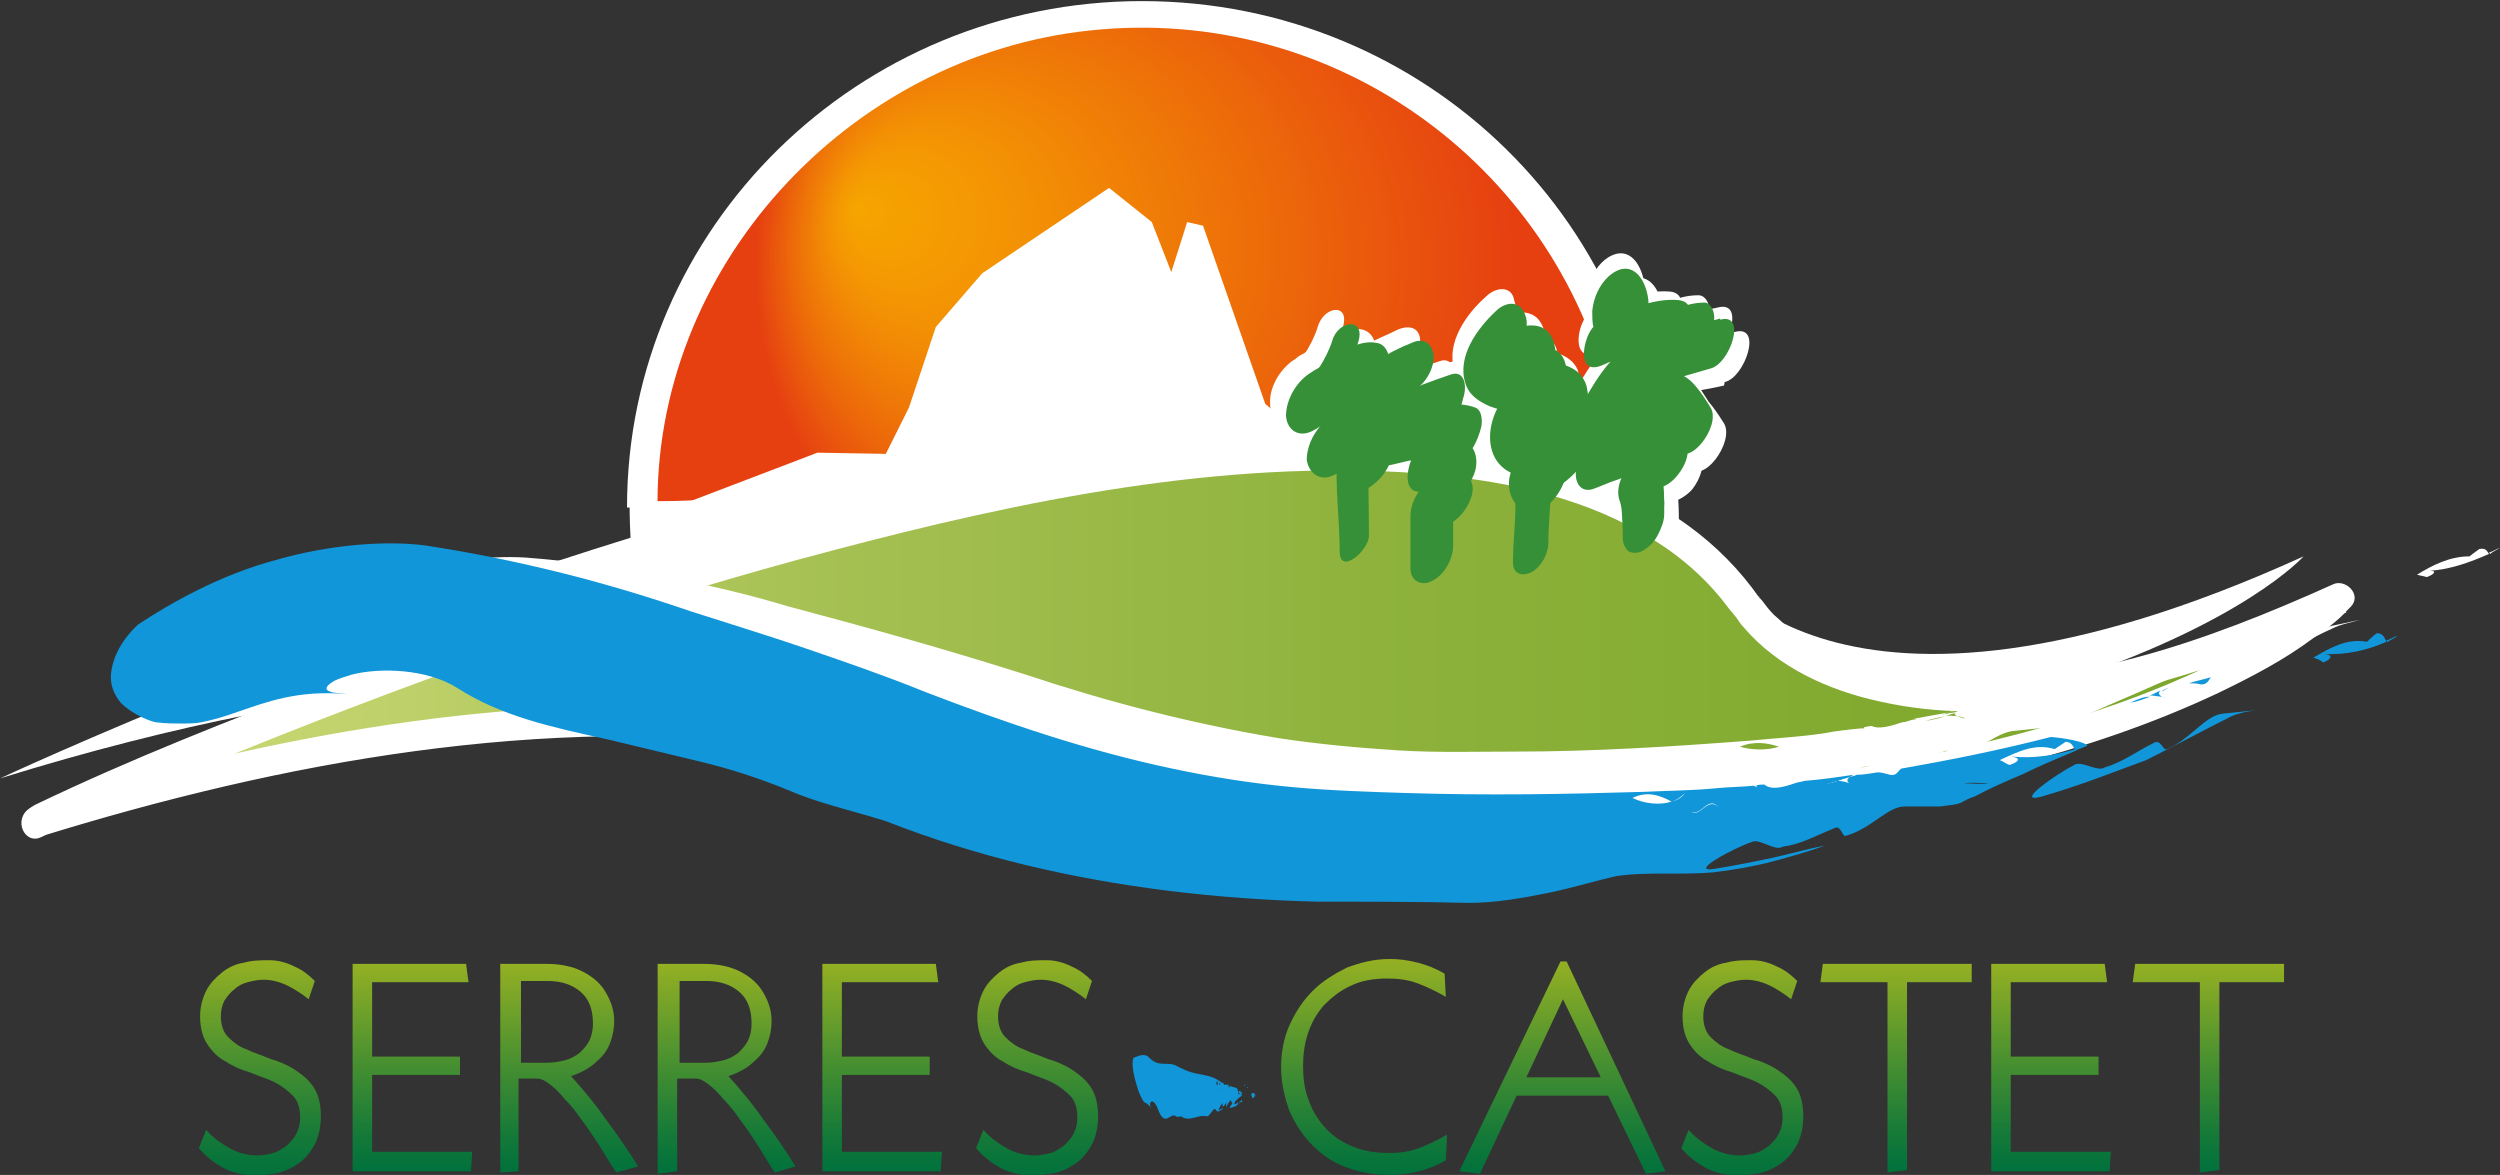 <?xml version="1.0" encoding="utf-8"?>
<!-- Generator: Adobe Illustrator 26.1.0, SVG Export Plug-In . SVG Version: 6.00 Build 0)  -->
<svg version="1.1" id="Calque_1" xmlns="http://www.w3.org/2000/svg" xmlns:xlink="http://www.w3.org/1999/xlink" x="0px" y="0px"
	 viewBox="0 0 204.9 96.3" style="enable-background:new 0 0 204.9 96.3;" xml:space="preserve">
<rect x="0" y="0" width="204.9" height="96.3" fill="#333333" stroke="none"/>
<style type="text/css">
	.st0{fill:url(#SVGID_1_);}
	.st1{fill:url(#SVGID_00000063618283348917847200000017036208323994932362_);}
	.st2{fill:url(#SVGID_00000044172747491997016810000009861488728726530200_);}
	.st3{fill:url(#SVGID_00000010280993706530835220000015442069131969290134_);}
	.st4{fill:url(#SVGID_00000083790211941613332700000008939543353715346570_);}
	.st5{fill:url(#SVGID_00000079446783695657235500000010689934603465783991_);}
	.st6{fill:url(#SVGID_00000166646592896160523480000012112789452907455627_);}
	.st7{fill:url(#SVGID_00000096026354257966391510000000820656821989121159_);}
	.st8{fill:url(#SVGID_00000169555883923076705750000006908508429853665154_);}
	.st9{fill:url(#SVGID_00000155121007980329380460000017510451440743954313_);}
	.st10{fill:url(#SVGID_00000090269181690310445280000009183520865822339767_);}
	.st11{fill:url(#SVGID_00000043417390612486925570000005900105174764119955_);}
	.st12{fill:#1096D9;}
	.st13{fill:#FFFFFF;stroke:#FFFFFF;stroke-width:1.62;}
	.st14{fill:#FFFFFF;}
	.st15{fill:#00723F;}
	.st16{fill:url(#SVGID_00000172436396758040470460000001700423904263612312_);}
	.st17{fill:url(#SVGID_00000165216532227273413870000011238638910884119213_);}
	.st18{fill:#359038;}
</style>
<g id="Logo_Serres-Castet">
	<g>
		
			<linearGradient id="SVGID_1_" gradientUnits="userSpaceOnUse" x1="21.3" y1="980.674" x2="21.3" y2="998.278" gradientTransform="matrix(1 0 0 1 0 -902)">
			<stop  offset="0" style="stop-color:#94B023"/>
			<stop  offset="0.427" style="stop-color:#4F932F"/>
			<stop  offset="0.814" style="stop-color:#167A38"/>
			<stop  offset="1" style="stop-color:#00713C"/>
		</linearGradient>
		<path class="st0" d="M16.9,92.6c0.5,0.6,1.2,1.1,1.9,1.5c0.7,0.4,1.5,0.6,2.3,0.6c0.5,0,0.9-0.1,1.3-0.2s0.8-0.4,1.1-0.6
			c0.3-0.3,0.6-0.6,0.8-1c0.2-0.4,0.3-0.8,0.3-1.3c0-0.8-0.2-1.4-0.6-1.8s-0.9-0.8-1.5-1.1c-0.6-0.3-1.3-0.5-2-0.8
			c-0.7-0.2-1.4-0.5-2-0.9c-0.6-0.3-1.1-0.8-1.5-1.4s-0.6-1.4-0.6-2.3c0-0.8,0.2-1.5,0.5-2.1s0.8-1.1,1.3-1.5s1.1-0.7,1.8-0.8
			c0.7-0.2,1.4-0.2,2.1-0.2s1.4,0.2,2,0.5c0.7,0.3,1.2,0.7,1.7,1.2l-0.5,1.5c-0.5-0.4-1.1-0.8-1.7-1.1c-0.6-0.3-1.3-0.5-2-0.5
			c-0.5,0-0.9,0.1-1.3,0.2s-0.8,0.3-1.1,0.6c-0.3,0.2-0.6,0.6-0.8,0.9c-0.2,0.4-0.3,0.8-0.3,1.3c0,0.7,0.2,1.3,0.6,1.7
			c0.4,0.4,0.9,0.8,1.5,1c0.6,0.3,1.3,0.5,2,0.8c0.7,0.2,1.4,0.5,2,0.9s1.1,0.8,1.5,1.4s0.6,1.4,0.6,2.4c0,0.9-0.2,1.7-0.5,2.3
			c-0.4,0.7-0.8,1.2-1.4,1.6s-1.2,0.7-2,0.8c-0.7,0.1-1.5,0.2-2.2,0.1s-1.5-0.3-2.1-0.7c-0.7-0.4-1.3-0.9-1.8-1.5L16.9,92.6z"/>
		
			<linearGradient id="SVGID_00000094615756783594426490000010183078797574204334_" gradientUnits="userSpaceOnUse" x1="33.8" y1="981" x2="33.8" y2="997.973" gradientTransform="matrix(1 0 0 1 0 -902)">
			<stop  offset="0" style="stop-color:#94B023"/>
			<stop  offset="0.427" style="stop-color:#4F932F"/>
			<stop  offset="0.814" style="stop-color:#167A38"/>
			<stop  offset="1" style="stop-color:#00713C"/>
		</linearGradient>
		<path style="fill:url(#SVGID_00000094615756783594426490000010183078797574204334_);" d="M38.6,96h-9.7V79h9.3l0.2,1.5h-7.9v6.1
			h7.2v1.5h-7.2v6.3h8.2L38.6,96z"/>
		
			<linearGradient id="SVGID_00000060753173823568934330000001496101185551460257_" gradientUnits="userSpaceOnUse" x1="46.65" y1="981" x2="46.65" y2="998.07" gradientTransform="matrix(1 0 0 1 0 -902)">
			<stop  offset="0" style="stop-color:#94B023"/>
			<stop  offset="0.427" style="stop-color:#4F932F"/>
			<stop  offset="0.814" style="stop-color:#167A38"/>
			<stop  offset="1" style="stop-color:#00713C"/>
		</linearGradient>
		<path style="fill:url(#SVGID_00000060753173823568934330000001496101185551460257_);" d="M50.5,96.1c-0.2-0.3-0.4-0.6-0.7-1.1
			c-0.3-0.5-0.6-1-1-1.6s-0.8-1.2-1.2-1.7c-0.4-0.6-0.8-1.1-1.3-1.6c-0.4-0.5-0.8-0.9-1.2-1.2c-0.4-0.3-0.7-0.5-1.1-0.5h-1.5V96
			L41,96.1V79h3.8c1.1,0,2.1,0.2,2.9,0.6s1.4,0.9,1.8,1.5s0.7,1.3,0.8,2c0.1,0.7,0,1.5-0.2,2.1c-0.2,0.7-0.6,1.3-1.2,1.8
			c-0.5,0.5-1.2,0.9-2.1,1.2c1,1.1,2,2.3,2.9,3.6c0.9,1.2,1.8,2.5,2.6,3.8L50.5,96.1z M42.6,87.1h2.3c0.5,0,1-0.1,1.4-0.2
			s0.8-0.3,1.2-0.6c0.3-0.3,0.6-0.6,0.8-1c0.2-0.4,0.3-0.9,0.3-1.4c0-1.1-0.3-2-1-2.6s-1.6-0.9-2.7-0.9h-2.2v6.7H42.6z"/>
		
			<linearGradient id="SVGID_00000059311721195901716930000001659611167773709755_" gradientUnits="userSpaceOnUse" x1="59.55" y1="981" x2="59.55" y2="998.07" gradientTransform="matrix(1 0 0 1 0 -902)">
			<stop  offset="0" style="stop-color:#94B023"/>
			<stop  offset="0.427" style="stop-color:#4F932F"/>
			<stop  offset="0.814" style="stop-color:#167A38"/>
			<stop  offset="1" style="stop-color:#00713C"/>
		</linearGradient>
		<path style="fill:url(#SVGID_00000059311721195901716930000001659611167773709755_);" d="M63.5,96.1c-0.2-0.3-0.4-0.6-0.7-1.1
			c-0.3-0.5-0.6-1-1-1.6s-0.8-1.2-1.2-1.7c-0.4-0.6-0.8-1.1-1.3-1.6c-0.4-0.5-0.8-0.9-1.2-1.2c-0.4-0.3-0.7-0.5-1.1-0.5h-1.5V96
			l-1.6,0.2V79h3.8c1.1,0,2.1,0.2,2.9,0.6s1.4,0.9,1.8,1.5s0.7,1.3,0.8,2c0.1,0.7,0,1.5-0.2,2.1c-0.2,0.7-0.6,1.3-1.2,1.8
			c-0.5,0.5-1.2,0.9-2.1,1.2c1,1.1,2,2.3,2.9,3.6c0.9,1.2,1.8,2.5,2.6,3.8L63.5,96.1z M55.6,87.1h2.3c0.5,0,1-0.1,1.4-0.2
			s0.8-0.3,1.2-0.6c0.3-0.3,0.6-0.6,0.8-1c0.2-0.4,0.3-0.9,0.3-1.4c0-1.1-0.3-2-1-2.6s-1.6-0.9-2.7-0.9h-2.2v6.7H55.6z"/>
		
			<linearGradient id="SVGID_00000111157376260161773960000013168199457673913219_" gradientUnits="userSpaceOnUse" x1="72.3" y1="981" x2="72.3" y2="997.973" gradientTransform="matrix(1 0 0 1 0 -902)">
			<stop  offset="0" style="stop-color:#94B023"/>
			<stop  offset="0.427" style="stop-color:#4F932F"/>
			<stop  offset="0.814" style="stop-color:#167A38"/>
			<stop  offset="1" style="stop-color:#00713C"/>
		</linearGradient>
		<path style="fill:url(#SVGID_00000111157376260161773960000013168199457673913219_);" d="M77.1,96h-9.7V79h9.3l0.2,1.5H69v6.1h7.2
			v1.5H69v6.3h8.2L77.1,96z"/>
		
			<linearGradient id="SVGID_00000029045198895657684700000011080949063299086990_" gradientUnits="userSpaceOnUse" x1="85" y1="980.674" x2="85" y2="998.278" gradientTransform="matrix(1 0 0 1 0 -902)">
			<stop  offset="0" style="stop-color:#94B023"/>
			<stop  offset="0.427" style="stop-color:#4F932F"/>
			<stop  offset="0.814" style="stop-color:#167A38"/>
			<stop  offset="1" style="stop-color:#00713C"/>
		</linearGradient>
		<path style="fill:url(#SVGID_00000029045198895657684700000011080949063299086990_);" d="M80.6,92.6c0.5,0.6,1.2,1.1,1.9,1.5
			s1.5,0.6,2.3,0.6c0.5,0,0.9-0.1,1.3-0.2c0.4-0.1,0.8-0.4,1.1-0.6c0.3-0.3,0.6-0.6,0.8-1s0.3-0.8,0.3-1.3c0-0.8-0.2-1.4-0.6-1.8
			c-0.4-0.4-0.9-0.8-1.5-1.1c-0.6-0.3-1.3-0.5-2-0.8c-0.7-0.2-1.4-0.5-2-0.9c-0.6-0.3-1.1-0.8-1.5-1.4s-0.6-1.4-0.6-2.3
			c0-0.8,0.2-1.5,0.5-2.1s0.8-1.1,1.3-1.5s1.1-0.7,1.8-0.8c0.7-0.2,1.4-0.2,2.1-0.2c0.7,0,1.4,0.2,2,0.5c0.7,0.3,1.2,0.7,1.7,1.2
			L89,81.9c-0.5-0.4-1.1-0.8-1.7-1.1c-0.6-0.3-1.3-0.5-2-0.5c-0.5,0-0.9,0.1-1.3,0.2c-0.4,0.1-0.8,0.3-1.1,0.6
			c-0.3,0.2-0.6,0.6-0.8,0.9c-0.2,0.4-0.3,0.8-0.3,1.3c0,0.7,0.2,1.3,0.6,1.7c0.4,0.4,0.9,0.8,1.5,1c0.6,0.3,1.3,0.5,2,0.8
			c0.7,0.2,1.4,0.5,2,0.9s1.1,0.8,1.5,1.4s0.6,1.4,0.6,2.4c0,0.9-0.2,1.7-0.5,2.3c-0.4,0.7-0.8,1.2-1.4,1.6c-0.6,0.4-1.2,0.7-2,0.8
			c-0.7,0.1-1.5,0.2-2.2,0.1s-1.5-0.3-2.1-0.7c-0.7-0.4-1.3-0.9-1.8-1.5L80.6,92.6z"/>
		
			<linearGradient id="SVGID_00000127748520519533806300000016974872000300203689_" gradientUnits="userSpaceOnUse" x1="111.8" y1="980.689" x2="111.8" y2="998.298" gradientTransform="matrix(1 0 0 1 0 -902)">
			<stop  offset="0" style="stop-color:#94B023"/>
			<stop  offset="0.427" style="stop-color:#4F932F"/>
			<stop  offset="0.814" style="stop-color:#167A38"/>
			<stop  offset="1" style="stop-color:#00713C"/>
		</linearGradient>
		<path style="fill:url(#SVGID_00000127748520519533806300000016974872000300203689_);" d="M118.5,95.1c-0.7,0.4-1.4,0.7-2.2,0.9
			c-0.8,0.2-1.6,0.3-2.3,0.3c-1.3,0-2.5-0.2-3.6-0.6s-2-1-2.8-1.8s-1.4-1.7-1.9-2.8c-0.4-1.1-0.7-2.3-0.7-3.6c0-1.2,0.2-2.4,0.7-3.5
			s1.1-2,1.9-2.8c0.8-0.8,1.8-1.4,2.8-1.9c1.1-0.4,2.2-0.7,3.5-0.7c0.8,0,1.5,0.1,2.3,0.3c0.8,0.2,1.5,0.5,2.2,0.9l0.1,1.9
			c-0.7-0.4-1.5-0.8-2.3-1.1c-0.8-0.3-1.6-0.4-2.5-0.4c-1.2,0-2.2,0.2-3,0.6c-0.9,0.4-1.6,1-2.2,1.6c-0.6,0.7-1,1.4-1.3,2.3
			s-0.4,1.8-0.4,2.7c0,0.9,0.1,1.8,0.4,2.6c0.3,0.9,0.7,1.6,1.3,2.3c0.6,0.7,1.3,1.2,2.2,1.6s1.9,0.6,3.1,0.6c0.9,0,1.7-0.1,2.5-0.4
			s1.6-0.7,2.3-1.1L118.5,95.1z"/>
		
			<linearGradient id="SVGID_00000148645940272692348720000016231958138066321598_" gradientUnits="userSpaceOnUse" x1="128.05" y1="980.739" x2="128.05" y2="998.176" gradientTransform="matrix(1 0 0 1 0 -902)">
			<stop  offset="0" style="stop-color:#94B023"/>
			<stop  offset="0.427" style="stop-color:#4F932F"/>
			<stop  offset="0.814" style="stop-color:#167A38"/>
			<stop  offset="1" style="stop-color:#00713C"/>
		</linearGradient>
		<path style="fill:url(#SVGID_00000148645940272692348720000016231958138066321598_);" d="M134.9,96.2l-3.1-6.4h-7.5l-3,6.4
			l-1.7-0.2l8.3-17.2h0.5l8.1,17.2L134.9,96.2z M128.1,81.9l-3,6.4h6.1L128.1,81.9z"/>
		
			<linearGradient id="SVGID_00000073715036332354639960000006627251555233908908_" gradientUnits="userSpaceOnUse" x1="142.8" y1="980.674" x2="142.8" y2="998.278" gradientTransform="matrix(1 0 0 1 0 -902)">
			<stop  offset="0" style="stop-color:#94B023"/>
			<stop  offset="0.427" style="stop-color:#4F932F"/>
			<stop  offset="0.814" style="stop-color:#167A38"/>
			<stop  offset="1" style="stop-color:#00713C"/>
		</linearGradient>
		<path style="fill:url(#SVGID_00000073715036332354639960000006627251555233908908_);" d="M138.4,92.6c0.5,0.6,1.2,1.1,1.9,1.5
			s1.5,0.6,2.3,0.6c0.5,0,0.9-0.1,1.3-0.2c0.4-0.1,0.8-0.4,1.1-0.6c0.3-0.3,0.6-0.6,0.8-1s0.3-0.8,0.3-1.3c0-0.8-0.2-1.4-0.6-1.8
			c-0.4-0.4-0.9-0.8-1.5-1.1c-0.6-0.3-1.3-0.5-2-0.8c-0.7-0.2-1.4-0.5-2-0.9c-0.6-0.3-1.1-0.8-1.5-1.4s-0.6-1.4-0.6-2.3
			c0-0.8,0.2-1.5,0.5-2.1s0.8-1.1,1.3-1.5s1.1-0.7,1.8-0.8c0.7-0.2,1.4-0.2,2.1-0.2c0.7,0,1.4,0.2,2,0.5c0.7,0.3,1.2,0.7,1.7,1.2
			l-0.5,1.5c-0.5-0.4-1.1-0.8-1.7-1.1c-0.6-0.3-1.3-0.5-2-0.5c-0.5,0-0.9,0.1-1.3,0.2c-0.4,0.1-0.8,0.3-1.1,0.6
			c-0.3,0.2-0.6,0.6-0.8,0.9c-0.2,0.4-0.3,0.8-0.3,1.3c0,0.7,0.2,1.3,0.6,1.7c0.4,0.4,0.9,0.8,1.5,1c0.6,0.3,1.3,0.5,2,0.8
			c0.7,0.2,1.4,0.5,2,0.9s1.1,0.8,1.5,1.4s0.6,1.4,0.6,2.4c0,0.9-0.2,1.7-0.5,2.3c-0.4,0.7-0.8,1.2-1.4,1.6c-0.6,0.4-1.2,0.7-2,0.8
			c-0.7,0.1-1.5,0.2-2.2,0.1s-1.5-0.3-2.1-0.7c-0.7-0.4-1.3-0.9-1.8-1.5L138.4,92.6z"/>
		
			<linearGradient id="SVGID_00000155106567655922335680000005748068048979482300_" gradientUnits="userSpaceOnUse" x1="155.4" y1="981" x2="155.4" y2="998.045" gradientTransform="matrix(1 0 0 1 0 -902)">
			<stop  offset="0" style="stop-color:#94B023"/>
			<stop  offset="0.427" style="stop-color:#4F932F"/>
			<stop  offset="0.814" style="stop-color:#167A38"/>
			<stop  offset="1" style="stop-color:#00713C"/>
		</linearGradient>
		<path style="fill:url(#SVGID_00000155106567655922335680000005748068048979482300_);" d="M156.3,80.5v15.4l-1.6,0.2V80.5h-5.5
			l0.2-1.5h12.2v1.5H156.3z"/>
		
			<linearGradient id="SVGID_00000085242977980908789880000003024431206303212929_" gradientUnits="userSpaceOnUse" x1="168.1" y1="981" x2="168.1" y2="997.973" gradientTransform="matrix(1 0 0 1 0 -902)">
			<stop  offset="0" style="stop-color:#94B023"/>
			<stop  offset="0.427" style="stop-color:#4F932F"/>
			<stop  offset="0.814" style="stop-color:#167A38"/>
			<stop  offset="1" style="stop-color:#00713C"/>
		</linearGradient>
		<path style="fill:url(#SVGID_00000085242977980908789880000003024431206303212929_);" d="M172.9,96h-9.7V79h9.3l0.2,1.5h-7.9v6.1
			h7.2v1.5h-7.2v6.3h8.2L172.9,96z"/>
		
			<linearGradient id="SVGID_00000172401573327769664370000002894890469698032280_" gradientUnits="userSpaceOnUse" x1="181" y1="981" x2="181" y2="998.045" gradientTransform="matrix(1 0 0 1 0 -902)">
			<stop  offset="0" style="stop-color:#94B023"/>
			<stop  offset="0.427" style="stop-color:#4F932F"/>
			<stop  offset="0.814" style="stop-color:#167A38"/>
			<stop  offset="1" style="stop-color:#00713C"/>
		</linearGradient>
		<path style="fill:url(#SVGID_00000172401573327769664370000002894890469698032280_);" d="M181.9,80.5v15.4l-1.6,0.2V80.5h-5.5
			L175,79h12.2v1.5H181.9z"/>
		<g>
			<g>
				<g>
					<g>
						<g>
							<path class="st12" d="M102.3,89.1L102.3,89.1c-0.1,0-0.1,0-0.1,0.1C102.2,89.2,102.2,89.2,102.3,89.1z"/>
							<path class="st12" d="M102.1,89L102.1,89L102.1,89L102.1,89z"/>
							<path class="st12" d="M101.9,89C101.9,89,102,89,101.9,89C102,89,102,89,101.9,89z"/>
							<path class="st12" d="M102,89.1c0-0.1,0-0.1,0.1-0.2l0,0H102C102,89,102,89.1,102,89.1z"/>
							<path class="st12" d="M102,89.1c0,0.1,0,0.1,0,0.2C102,89.3,102,89.2,102,89.1z"/>
							<path class="st12" d="M101.4,90.6c0,0,0.1-0.4,0.1-0.3c-0.1,0.1-0.2,0.2-0.3,0.2c-0.1,0.1,0.1-0.4,0-0.3s-0.5,0.6-0.4,0.6
								c0.2,0,0.3-0.1,0.4-0.1c0.2-0.1,0.4-0.3,0.5-0.4c0,0,0.1,0,0.1,0.1c0-0.1,0-0.2,0-0.2C101.8,90,101.5,90.5,101.4,90.6z"/>
							<path class="st12" d="M102.9,89.7l-0.1,0.1c0.1-0.3-0.1-0.2-0.2-0.2l-0.1,0.2c0.1,0,0.1-0.1,0.1-0.2c0,0.3,0,0.4,0.1,0.4
								C102.8,89.9,102.9,89.8,102.9,89.7z"/>
							<path class="st12" d="M102.8,90C102.8,90,102.7,90,102.8,90L102.8,90L102.8,90L102.8,90z"/>
							<path class="st12" d="M101.4,89.2c-0.2-0.1-0.4-0.1-0.6-0.2c0,0.1-0.1,0.2-0.1,0.1s0-0.1,0-0.2h-0.1l0,0l0,0c0,0,0,0.1,0,0.2
								c0,0,0,0.1,0,0.2c0,0,0-0.1,0-0.2s0-0.1,0-0.1h-0.1h0.1c0,0,0,0,0.1,0l0,0c-0.1,0-0.1-0.1-0.2-0.1c0,0,0,0-0.1,0
								s-0.1,0.1-0.1-0.1l0,0l0,0l0,0l-0.2-0.1c-0.1,0.1-0.1,0.2-0.2,0.2c0,0,0-0.1,0-0.2c0,0.1-0.1,0.2-0.1,0.2c0,0.1,0,0.3,0,0.4
								c0,0.2,0.2-0.4,0.1,0c0-0.4-0.1,0.2-0.1,0c0-0.1,0-0.2,0-0.4c-0.1,0.1-0.1,0-0.1-0.2c0.1-0.2,0.1,0,0.1,0.2
								c0,0,0.1-0.1,0.1-0.2c0,0.1,0,0.2,0,0.2c0-0.1,0.1-0.1,0.2-0.2c-0.1-0.1-0.2-0.1-0.3-0.2c-0.7-0.4-1.4-0.4-2.1-0.6
								c-0.4-0.1-0.8-0.3-1.2-0.5c-0.8-0.5-1.5,0.2-2.4-0.8c-0.4-0.3-0.9,0-1.2,0.1c-0.3,0.8,0.4,2.6,0.4,2.7
								c0.6,1.5,0.5,0.6,1.1,1.5c-0.4-0.5,0.1-1.1,0.5,0c0.6,1.6,1,0.2,1.5,0.6c0.1,0.1,0.2,0,0.4,0c0.7,0.5,1.4-0.2,2.1,0
								c0.2,0,0.4-0.4,0.6-0.6c0.1-0.1,0.2,0.2,0.3,0.2s0.3-0.1,0.5-0.3c-0.2,0.1-0.3,0.1-0.4,0.2c-0.1,0,0.2-0.5,0.3-0.6
								c0-0.1,0,0.4,0,0.3c0.1,0,0.2-0.2,0.3-0.3c0.1-0.1-0.1,0.3,0,0.3c0.1-0.1,0.3-0.6,0.4-0.5c0,0.1,0.1,0.2,0.1,0.2s0,0.1,0.1,0
								l0.1-0.1c0-0.1,0.1-0.3,0.1-0.5c0,0,0,0.1,0,0.2c0,0,0-0.1,0-0.2c0,0.2-0.1,0.3-0.1,0.5c0.2-0.2,0.4-0.4,0.6-0.5l0,0
								c-0.1,0-0.2-0.1-0.2-0.3c0,0.1,0,0.2-0.1,0.2v-0.2c0.1-0.1,0.2-0.2,0.2,0.1l0.1-0.1c0,0.1,0,0.2-0.1,0.3c0,0,0,0,0.1,0
								C101.4,89.5,101.4,89.2,101.4,89.2z"/>
							<path class="st12" d="M100.5,89C100.5,88.9,100.5,88.9,100.5,89l-0.1-0.1C100.4,89,100.4,89,100.5,89z"/>
						</g>
					</g>
				</g>
			</g>
		</g>
		<path class="st13" d="M52.2,41.6c0-22.5,18.6-40.7,41.4-40.7c22.9,0,41.4,18.2,41.4,40.7"/>
		<g>
			<g>
				<g>
					<path class="st14" d="M110.6,28.9c-0.4,1.8-1.8,3.2-2.5,4.6c1.5,0,3.3-0.7,4.7-0.7c0.4,1.1-0.4,1.8-1.1,2.9
						c-0.7,1.8-0.7,1.8-0.4,3.2c0,2.1,0,4.3,0,6.8"/>
					<g>
						<path class="st14" d="M109.5,28.8c-0.5,1.6-1.5,2.8-2.3,4.2c-0.2,0.4-0.8,2.2,0.3,2.1c1.6-0.1,3.1-0.6,4.7-0.7
							c-0.2-0.3-0.4-0.6-0.7-0.9c0.1,1.5-1.6,3.2-1.7,4.8c-0.2,2.6,0.2,5.4,0.2,8c0,2,2.5-0.1,2.5-1.4c0-2.5-0.4-5.3-0.1-7.7
							c0.3-1.9,1.6-3.1,1.5-5.1c0-0.3-0.2-0.9-0.7-0.9c-1.6,0.1-3.1,0.6-4.7,0.7c0.1,0.7,0.2,1.4,0.3,2.1c1-1.7,2.2-3.1,2.7-5
							C112.4,26.8,110,27,109.5,28.8L109.5,28.8z"/>
					</g>
				</g>
				<g>
					<path class="st14" d="M107.7,33.8c1.4-0.7,3-2.5,4.4-2.1c-0.3,1.1-0.8,2.1-1.4,3.2"/>
					<g>
						<path class="st14" d="M107.8,36.3c0.4-0.2,0.7-0.4,1.1-0.7c0.2-0.2,0.5-0.3,0.7-0.5c0,0,0.6-0.4,0.4-0.3
							c-0.2,0.1,0.2-0.1,0.3-0.2c0.2-0.1,0.3-0.2,0.5-0.3c-0.2,0.1,0,0,0.1,0c-0.3,0,0.3,0,0.3,0c-0.4-0.7-0.7-1.5-1.1-2.2
							c0.1-0.3,0,0.1-0.1,0.2c-0.1,0.2-0.2,0.5-0.3,0.7c-0.2,0.5,0.2-0.3-0.1,0.2c-0.1,0.2-0.2,0.5-0.4,0.7
							c-0.5,0.9-1.1,2.8,0.1,3.5c1.1,0.7,2.6-0.8,3.1-1.7c0.8-1.5,1.5-3,1.9-4.6c0.2-0.9-0.1-2-1.1-2.2c-1.1-0.2-2.2,0.3-3,0.8
							c-0.5,0.3-1,0.7-1.5,1c-0.1,0.1-0.7,0.5-0.3,0.2c-0.2,0.1-0.4,0.2-0.6,0.4c-1.2,0.7-2.2,2.3-2.1,3.7
							C105.6,36.3,106.6,36.9,107.8,36.3L107.8,36.3z"/>
					</g>
				</g>
				<g>
					<path class="st14" d="M109.6,37.5c1.4-0.7,3-2.5,4.4-2.1c-0.3,1.1-0.8,2.1-1.4,3.2"/>
					<g>
						<path class="st14" d="M109.7,40c0.4-0.2,0.7-0.4,1.1-0.7c0.2-0.2,0.5-0.3,0.7-0.5c0,0,0.6-0.4,0.4-0.3
							c-0.2,0.1,0.2-0.1,0.3-0.2c0.2-0.1,0.3-0.2,0.5-0.3c-0.2,0.1,0,0,0.1,0c-0.3,0,0.3,0,0.3,0c-0.4-0.7-0.7-1.5-1.1-2.2
							c0.1-0.3,0,0.1-0.1,0.2c-0.1,0.2-0.2,0.5-0.3,0.7c-0.2,0.5,0.2-0.3-0.1,0.2c-0.1,0.2-0.2,0.5-0.4,0.7
							c-0.5,0.9-1.1,2.8,0.1,3.5c1.1,0.7,2.6-0.8,3.1-1.7c0.8-1.5,1.5-3,1.9-4.6c0.2-0.9-0.1-2-1.1-2.2c-1.1-0.2-2.2,0.3-3,0.8
							c-0.5,0.3-1,0.7-1.5,1c-0.1,0.1-0.7,0.5-0.3,0.2c-0.2,0.1-0.4,0.2-0.6,0.4c-1.2,0.7-2.2,2.3-2.1,3.7
							C107.5,40,108.5,40.6,109.7,40L109.7,40z"/>
					</g>
				</g>
			</g>
			<g>
				<g>
					<path class="st14" d="M126.5,41.7c0,1.6-0.2,3.1-0.2,4.7"/>
					<g>
						<path class="st14" d="M125,42.6c0,1.6-0.2,3.1-0.2,4.7c0,0.9,0.8,1.3,1.5,0.9c0.9-0.5,1.4-1.5,1.4-2.5c0-1.6,0.2-3.1,0.2-4.7
							c0-0.9-0.8-1.3-1.5-0.9C125.6,40.5,125,41.6,125,42.6L125,42.6z"/>
					</g>
				</g>
				<g>
					<g>
						<path class="st14" d="M123.9,28.3c-0.9,0.7-1.7,2-0.8,2.9c0.7,0.6,1.5,0.7,2.3,0.8c0.3,0,1.4-0.2,1.6,0
							c1.3,0.8-1.5,2.7-1.9,3.4c-0.8,1.6,0.8,2.2,2.1,2.2c0.5,1.1-1.6,1.9,0,3"/>
						<g>
							<path class="st14" d="M123.3,26.3c-1.6,1.4-3.3,3.8-2.6,6c0.3,1,1.1,1.6,2.1,1.9c0.5,0.2,1.3,0.4,1.9,0.3
								c1-0.2,1.6-2.8,0.9-2.4c-3.5,1.7-4.2,7.7,0.4,8.1c-0.3-0.3-0.7-0.6-1-0.9c-0.1-0.9,0.5-2.2-0.3-0.4c-0.2,0.6-0.4,1.1-0.4,1.7
								c0,1.2,0.4,1.7,1.2,2.5c1.6,1.5,4.6-3.3,2.9-4.9c-0.4,1.5-0.3,1.9,0,1.1c0.2-0.4,0.4-0.9,0.5-1.4c0.2-0.7,0.1-1.3,0-2
								c-0.1-0.5-0.5-0.9-1-0.9c-0.4,0-0.8-0.1-1.1-0.2c-1.2,2.1-1.4,2.7-0.6,1.8c0.4-0.2,0.9-0.9,1.2-1.2c0.8-0.9,1.5-2,1.7-3.2
								c0.2-1,0.1-2.1-0.9-2.7c-0.4-0.2-0.8-0.2-1.2-0.2c-1.3-0.1-1.7,0.1-2.8,1c0.9-0.8,1.9-2.4,1.4-3.7
								C125.4,25.4,124.2,25.5,123.3,26.3L123.3,26.3z"/>
						</g>
					</g>
					<g>
						<g>
							<path class="st14" d="M123.2,32.3c0.2-0.1,1.9-0.7,1.6-0.2c-0.3,0.6-1,2.8,0.4,2.8c0.4,0,0.7,0,1.1,0.1
								c-0.3-0.1,1.5,0.6,1.2,0.3c-0.1-0.1,0-0.1,0,0.2c0.1,0.3,0.1,0.7,0.1,1c0.1,0.5,0.1,1.1,0.3,1.5s-0.1,1.1,0.4-0.1
								c0.4-1,0.1-0.5-0.6-0.2c-1.6,0.8-2.4,5.1,0.1,3.8c2.6-1.3,4-3.4,3.4-6.3c-0.2-0.9-0.1-2.1-0.4-2.9c-0.6-1.4-2.6-1.7-4-1.7
								c0.1,0.9,0.3,1.9,0.4,2.8c0.7-1.3,1.4-3.1,0.8-4.5c-0.7-1.9-2.6-1.3-4.1-0.8c-1,0.3-1.8,1.4-2,2.5
								C121.9,31.4,122.2,32.6,123.2,32.3L123.2,32.3z"/>
						</g>
					</g>
				</g>
			</g>
			<g>
				<g>
					<g>
						<path class="st14" d="M137.6,43.1c0-1.4,0-2.8-0.4-4.2c-0.3-1.1-1.5-0.9-2.2-0.2c-0.8,0.7-1.6,2.1-1.2,3.2
							c0.3,1,0.3,2.1,0.3,3.2c0,1.1,0.9,1.5,1.8,1C136.9,45.6,137.6,44.3,137.6,43.1L137.6,43.1z"/>
					</g>
				</g>
				<g>
					<g>
						<path class="st14" d="M136.3,25.4c-0.2-1.6-1.2-3.4-3-2.3c-0.8,0.5-1.4,1.5-1.6,2.4c-0.3,1.1,0.3,1.8,0.2,2.8
							c0.2-0.5,0.3-1.1,0.5-1.6c-0.2,0.4-0.5,0.8-0.8,1.1c-0.9,1-1.3,4,0.9,3.1c1.4-0.6,3.1-1.5,4.6-1.3c0-1.1,0-2.2-0.1-3.3
							c-0.5,0.6-1.1,1-1.8,1.4c-0.8,0.6-1.6,1.5-1.6,2.6c0,0.7,0.3,1.8,1.2,1.4c1.4-0.5,2.9-1.7,4.4-1.7c-0.3-0.4-0.6-0.8-0.9-1.2
							c0.4-0.8,0.4-0.9-0.2-0.3c-0.7,0.6-2.2,4.3,0.1,3.7c1.1-0.3,2.2-0.6,3.2-0.9c1.6-0.4,3.1-4.7,0.8-4.1
							c-2.5,0.6-5.1,0.7-7.4,1.9c-2.4,1.3-3.4,3.5-4.8,5.7c-0.7,1-0.5,3.7,1.2,2.6c1.2-0.8,2.8-2.1,4.3-2c-0.2-0.7-0.4-1.5-0.7-2.2
							c0-0.1,0.1-0.1,0.1-0.2c-0.7,0.9-1.5,3.6,0.5,3.3c0.4-0.1,0.8-0.1,1.2-0.2c0.6-0.2-0.3-0.3,0-0.1c0.7,0.6,1.3,1.4,1.8,2.2
							c1.1,1.7,3.8-2,2.9-3.5c-0.5-0.8-1.3-2-2.1-2.6c-0.9-0.6-2-0.1-3,0.1c0.2,1.1,0.3,2.2,0.5,3.3c0.5-0.6,0.8-1.2,1.1-1.9
							s0.4-2.2-0.7-2.2c-2.2-0.2-4.2,1.3-6,2.4c0.4,0.9,0.8,1.7,1.2,2.6c1.1-1.7,1.6-3.1,3.7-3.7c1.7-0.5,3.6-0.7,5.3-1.1
							c0.3-1.4,0.5-2.8,0.8-4.1c-1.1,0.3-2.2,0.6-3.2,0.9c0,1.2,0,2.4,0.1,3.7c1.5-1.3,2.5-2.7,2.6-4.7c0-0.5-0.3-1.2-0.9-1.2
							c-2,0-3.4,1.1-5.2,1.8c-0.1,1.3-0.2,2.6-0.4,4c1.2-0.8,2.5-1.6,3.4-2.8c0.5-0.7,1.6-3.1-0.1-3.3c-2.2-0.2-4.4,0.9-6.3,1.7
							c0.3,1,0.6,2.1,0.9,3.1c0.8-0.9,1.6-1.8,1.9-3c0.1-0.5,0.2-1,0.1-1.5c-0.1-0.3-0.2-1.4-0.4-0.6c-0.3,0.5-0.7,1-1,1.5
							c-0.9-0.1-1.2,0.1-0.8,0.6C133.3,30,136.5,27.2,136.3,25.4L136.3,25.4z"/>
					</g>
				</g>
				<g>
					<g>
						<path class="st14" d="M133.8,35.6c0.5-1.1,0.8-1-0.1-0.5c-0.4,0.3-0.9,0.5-1.3,0.9c-1.1,0.9-1.7,2-2.1,3.4
							c-0.2,0.9,0.2,2,1.3,1.8c1.2-0.3,4-2,4.7-0.5c0.5,1,2-0.1,2.4-0.6c0.7-0.9,1.1-2.1,0.6-3.1c-1.3-2.8-4.9-0.7-6.9-0.2
							c0.4,0.6,0.9,1.2,1.3,1.8c-0.2,0.4-0.4,0.7-0.6,1.1c0.1-0.1,0.1-0.1,0.2-0.2c-0.1,0,0.2-0.1,0.3-0.2c0.3-0.2,0.7-0.4,1-0.6
							c1-0.7,1.7-1.6,2.2-2.7c0.4-0.8,0.4-2.2-0.7-2.4C135,33.3,134.2,34.8,133.8,35.6L133.8,35.6z"/>
					</g>
				</g>
			</g>
			<g>
				<g>
					<path class="st15" d="M116.2,31c-1,0.5-2.1,0.9-3,1.5"/>
					<g>
						<path class="st14" d="M116.2,29c-1,0.5-2.1,0.9-3,1.5c-1,0.6-1.8,1.8-1.7,3c0,1,0.9,1.6,1.8,1c1-0.6,2-1.1,3-1.5
							s1.8-1.9,1.7-3S117.1,28.6,116.2,29L116.2,29z"/>
					</g>
				</g>
				<g>
					<path class="st15" d="M119.1,33.8c-1.9,0.6-5,1.4-5.4,3.3c0.8,0.1,2-0.4,2.8-0.5c0.9-0.2,3.2-0.8,4.2-0.4
						c-0.1,1.2-2.6,1.7-3,2.9c0.8-0.1,2.4-0.5,2.4,0.5c-0.1,0.4-0.7,0.7-0.7,1.2c0,0.2,0.3,0.7,0.4,1"/>
					<g>
						<path class="st14" d="M119.5,31.6c-3,1-6.4,2-7.4,5.4c-0.2,0.7-0.5,2.4,0.7,2.4c1.3,0,2.4-0.4,3.7-0.7c0.8-0.2,2.1-0.6,3-0.4
							c-0.2-0.6-0.3-1.1-0.5-1.7c0.4-1.5,1-1.4,0.1-0.9c-0.4,0.2-0.8,0.5-1.1,0.7c-0.7,0.5-1.3,1.1-1.6,1.9c-0.5,1-0.9,3.2,0.9,2.9
							c0.3,0,0.5,0,0.8-0.1s0.4,0.2,0.3-0.1c0.1-0.7,0.3-1.5,0.4-2.2c-0.9,1.6-1.6,2.6-0.7,4.4c1.1,2.3,4.2-1.3,3.4-2.9
							c-0.2-0.3-0.3-0.6-0.4-1c0,0.5-0.1,1.1-0.1,1.6c-0.4,0.5-0.4,0.7-0.2,0.4c0.2-0.2,0.4-0.4,0.5-0.7c0.2-0.3,0.3-0.6,0.4-0.9
							c0.3-0.7,0.3-1.7-0.2-2.4c-0.8-1-2.3-0.6-3.4-0.5c0.3,1,0.6,2,0.9,2.9c-0.3,0.6,0.2,0,0.6-0.3c0.4-0.3,0.8-0.5,1.2-0.8
							c0.9-0.8,1.5-1.8,1.8-3c0.1-0.5,0.1-1.5-0.5-1.7c-2.6-0.9-4.9,0.8-7.4,0.8c0.2,0.8,0.5,1.6,0.7,2.4c0.2-0.5,0.1-0.4-0.2,0.2
							l0.1-0.1c0.2,0,0.9-0.5,1.2-0.6c0.7-0.3,1.5-0.5,2.3-0.8c1.1-0.4,1.9-1.5,2.1-2.6C121,32.5,120.6,31.2,119.5,31.6L119.5,31.6z
							"/>
					</g>
				</g>
				<g>
					<path class="st15" d="M117.9,42.4c0,1.4,0,2.9,0,4.3"/>
					<g>
						<path class="st14" d="M116.1,43.4c0,1.4,0,2.9,0,4.3c0,1.1,0.9,1.5,1.8,1c1-0.5,1.7-1.9,1.7-3c0-1.4,0-2.9,0-4.3
							c0-1.1-0.9-1.5-1.8-1C116.8,41,116.1,42.3,116.1,43.4L116.1,43.4z"/>
					</g>
				</g>
			</g>
		</g>
		<path class="st14" d="M51.7,41.9"/>
		
			<radialGradient id="SVGID_00000173134568362453910670000018358114149219741117_" cx="93.044" cy="924.102" r="31.089" fx="70.043" fy="919.136" gradientTransform="matrix(1 0 0 1 0 -902)" gradientUnits="userSpaceOnUse">
			<stop  offset="0" style="stop-color:#F6A500"/>
			<stop  offset="0.207" style="stop-color:#F49603"/>
			<stop  offset="0.608" style="stop-color:#ED6D09"/>
			<stop  offset="1" style="stop-color:#E64011"/>
		</radialGradient>
		<path style="fill:url(#SVGID_00000173134568362453910670000018358114149219741117_);" d="M67,37.1l5.6,0.1l1.9-3.8l2.2-6.6
			l3.8-4.4l10.4-7l3.5,2.8l1.6,4.1l1.3-4.1l1.3,0.3l5.1,14.6l5,4.2l1.3-1.1l5-5.3l-1.8,3.1l2.6-0.4l3-3.9l6.5-1.9l1.9,3.2l5,2.6
			C128,14,109.7,0.3,89.3,2.5C69.5,4.6,53.4,22,53.9,42.1L67,37.1z"/>
		<g>
			<g>
				<g>
					<path class="st14" d="M109.1,26.9c-0.4,1.8-1.8,3.2-2.5,4.6c1.5,0,3.3-0.7,4.7-0.7c0.4,1.1-0.4,1.8-1.1,2.9
						c-0.7,1.8-0.7,1.8-0.4,3.2c0,2.1,0,4.3,0,6.8"/>
					<g>
						<path class="st14" d="M108,26.8c-0.5,1.6-1.5,2.8-2.3,4.2c-0.2,0.4-0.8,2.2,0.3,2.1c1.6-0.1,3.1-0.6,4.7-0.7
							c-0.2-0.3-0.4-0.6-0.7-0.9c0.1,1.5-1.6,3.2-1.7,4.8c-0.2,2.6,0.2,5.4,0.2,8c0,2,2.5-0.1,2.5-1.4c0-2.5-0.4-5.3-0.1-7.7
							c0.3-1.9,1.6-3.1,1.5-5.1c0-0.3-0.2-0.9-0.7-0.9c-1.6,0.1-3.1,0.6-4.7,0.7c0.1,0.7,0.2,1.4,0.3,2.1c1-1.7,2.2-3.1,2.7-5
							C110.8,24.8,108.5,25,108,26.8L108,26.8z"/>
					</g>
				</g>
				<g>
					<path class="st14" d="M106.2,31.8c1.4-0.7,3-2.5,4.4-2.1c-0.3,1.1-0.8,2.1-1.4,3.2"/>
					<g>
						<path class="st14" d="M106.3,34.3c0.7-0.4,1.7-1.1,2.1-1.4c-0.2,0.1,0.2-0.1,0.3-0.2c0.2-0.1,0.3-0.2,0.5-0.3
							c-0.2,0.1,0,0,0.1,0c-0.3,0,0.3,0,0.3,0c-0.4-0.7-0.7-1.5-1.1-2.2c0.1-0.3,0,0.1-0.1,0.2c-0.1,0.2-0.2,0.5-0.3,0.7
							c-0.2,0.5,0.2-0.3-0.1,0.2c-0.1,0.2-0.2,0.5-0.4,0.7c-0.5,0.9-1.1,2.8,0.1,3.5c1.1,0.7,2.6-0.8,3.1-1.7c0.8-1.5,1.5-3,1.9-4.6
							c0.2-0.9-0.1-2-1.1-2.2c-1.1-0.2-2.2,0.3-3,0.8c-0.5,0.3-1,0.7-1.5,1c-0.4,0.3,0.2-0.1-0.3,0.2c-0.2,0.1-0.4,0.2-0.6,0.4
							c-1.2,0.7-2.2,2.3-2.1,3.7C104.1,34.3,105.1,34.9,106.3,34.3L106.3,34.3z"/>
					</g>
				</g>
				<g>
					<path class="st14" d="M108.1,35.5c1.4-0.7,3-2.5,4.4-2.1c-0.3,1.1-0.8,2.1-1.4,3.2"/>
					<g>
						<path class="st14" d="M108.1,38c0.7-0.4,1.7-1.1,2.1-1.4c-0.2,0.1,0.2-0.1,0.3-0.2c0.2-0.1,0.3-0.2,0.5-0.3
							c-0.2,0.1,0,0,0.1,0c-0.3,0,0.3,0,0.3,0c-0.4-0.7-0.7-1.5-1.1-2.2c0.1-0.3,0,0.1-0.1,0.2c-0.1,0.2-0.2,0.5-0.3,0.7
							c-0.2,0.5,0.2-0.3-0.1,0.2c-0.1,0.2-0.2,0.5-0.4,0.7c-0.5,0.9-1.1,2.8,0.1,3.5c1.1,0.7,2.6-0.8,3.1-1.7c0.8-1.5,1.5-3,1.9-4.6
							c0.2-0.9-0.1-2-1.1-2.2c-1.1-0.2-2.2,0.3-3,0.8c-0.5,0.3-1,0.7-1.5,1c-0.4,0.3,0.2-0.1-0.3,0.2c-0.2,0.1-0.4,0.2-0.6,0.4
							c-1.2,0.7-2.2,2.3-2.1,3.7C106,38,107,38.6,108.1,38L108.1,38z"/>
					</g>
				</g>
			</g>
			<g>
				<g>
					<path class="st14" d="M125,39.8c0,1.6-0.2,3.1-0.2,4.7"/>
					<g>
						<path class="st14" d="M123.5,40.6c0,1.6-0.2,3.1-0.2,4.7c0,0.9,0.8,1.3,1.5,0.9c0.9-0.5,1.4-1.5,1.4-2.5
							c0-1.6,0.2-3.1,0.2-4.7c0-0.9-0.8-1.3-1.5-0.9C124.1,38.5,123.5,39.6,123.5,40.6L123.5,40.6z"/>
					</g>
				</g>
				<g>
					<g>
						<path class="st14" d="M122.4,26.3c-0.9,0.7-1.7,2-0.8,2.9c0.7,0.6,1.5,0.7,2.3,0.8c0.3,0,1.4-0.2,1.6,0
							c1.3,0.8-1.5,2.7-1.9,3.4c-0.8,1.6,0.8,2.2,2.1,2.2c0.5,1.1-1.6,1.9,0,3"/>
						<g>
							<path class="st14" d="M121.8,24.3c-1.6,1.4-3.3,3.8-2.6,6c0.3,1,1.1,1.6,2.1,1.9c0.5,0.2,1.3,0.4,1.9,0.3
								c1-0.2,1.6-2.8,0.9-2.4c-3.5,1.7-4.2,7.7,0.4,8.1c-0.3-0.3-0.7-0.6-1-0.9c-0.1-0.9,0.5-2.2-0.3-0.4c-0.2,0.6-0.4,1.1-0.4,1.7
								c0,1.2,0.4,1.7,1.2,2.5c1.6,1.5,4.6-3.3,2.9-4.9c-0.4,1.5-0.3,1.9,0,1.1c0.2-0.4,0.4-0.9,0.5-1.4c0.2-0.7,0.1-1.3,0-2
								c-0.1-0.5-0.5-0.9-1-0.9c-0.4,0-0.8-0.1-1.1-0.2c-1.2,2.1-1.4,2.7-0.6,1.8c0.4-0.2,0.9-0.9,1.2-1.2c0.8-0.9,1.5-2,1.7-3.2
								c0.2-1,0.1-2.1-0.9-2.7c-0.4-0.2-0.8-0.2-1.2-0.2c-1.3-0.1-1.7,0.1-2.8,1c0.9-0.8,1.9-2.4,1.4-3.7
								C123.9,23.4,122.6,23.5,121.8,24.3L121.8,24.3z"/>
						</g>
					</g>
					<g>
						<g>
							<path class="st14" d="M121.7,30.3c0.2-0.1,1.9-0.7,1.6-0.2c-0.3,0.6-1,2.8,0.4,2.8c0.4,0,0.7,0,1.1,0.1
								c-0.3-0.1,1.5,0.6,1.2,0.3c-0.1-0.1,0-0.1,0,0.2c0.1,0.3,0.1,0.7,0.1,1c0.1,0.5,0.1,1.1,0.3,1.5s-0.1,1.1,0.4-0.1
								c0.4-1,0.1-0.5-0.6-0.2c-1.6,0.8-2.4,5.1,0.1,3.8c2.6-1.3,4-3.4,3.4-6.3c-0.2-0.9-0.1-2.1-0.4-2.9c-0.6-1.4-2.6-1.7-4-1.7
								c0.1,0.9,0.3,1.9,0.4,2.8c0.7-1.3,1.4-3.1,0.8-4.5c-0.7-1.9-2.6-1.3-4.1-0.8c-1,0.3-1.8,1.4-2,2.5
								C120.3,29.4,120.6,30.6,121.7,30.3L121.7,30.3z"/>
						</g>
					</g>
				</g>
			</g>
			<g>
				<g>
					<g>
						<path class="st14" d="M136.1,41.2c0-1.4,0-2.8-0.4-4.2c-0.3-1.1-1.5-0.9-2.2-0.2c-0.8,0.7-1.6,2.1-1.2,3.2
							c0.3,1,0.3,2.1,0.3,3.2c0,1.1,0.9,1.5,1.8,1C135.4,43.6,136.1,42.3,136.1,41.2L136.1,41.2z"/>
					</g>
				</g>
				<g>
					<g>
						<path class="st14" d="M134.8,23.4c-0.2-1.6-1.2-3.4-3-2.3c-0.8,0.5-1.4,1.5-1.6,2.4c-0.3,1.1,0.3,1.8,0.2,2.8
							c0.2-0.5,0.3-1.1,0.5-1.6c-0.2,0.4-0.5,0.8-0.8,1.1c-0.9,1-1.3,4,0.9,3.1c1.4-0.6,3.1-1.5,4.6-1.3c0-1.1,0-2.2-0.1-3.3
							c-0.5,0.6-1.1,1-1.8,1.4c-0.8,0.6-1.6,1.5-1.6,2.6c0,0.7,0.3,1.8,1.2,1.4c1.4-0.5,2.9-1.7,4.4-1.7c-0.3-0.4-0.6-0.8-0.9-1.2
							c0.4-0.8,0.4-0.9-0.2-0.3c-0.7,0.6-2.2,4.3,0.1,3.7c1.1-0.3,2.2-0.6,3.3-0.9c1.6-0.4,3.1-4.7,0.8-4.1
							c-2.5,0.6-5.1,0.7-7.4,1.9c-2.4,1.3-3.4,3.5-4.8,5.7c-0.7,1-0.5,3.7,1.2,2.6c1.2-0.8,2.8-2.1,4.3-2c-0.2-0.7-0.4-1.5-0.7-2.2
							c0-0.1,0.1-0.1,0.1-0.2c-0.7,0.9-1.5,3.6,0.5,3.3c0.4-0.1,0.8-0.1,1.2-0.2c0.6-0.2-0.3-0.3,0-0.1c0.7,0.6,1.3,1.4,1.8,2.2
							c1.1,1.7,3.8-2,2.9-3.5c-0.5-0.8-1.3-2-2.1-2.6c-0.9-0.6-2-0.1-3,0.1c0.2,1.1,0.3,2.2,0.5,3.3c0.5-0.6,0.8-1.2,1.1-1.9
							c0.3-0.7,0.4-2.2-0.7-2.2c-2.2-0.2-4.2,1.3-6,2.4c0.4,0.9,0.8,1.7,1.2,2.6c1.1-1.7,1.6-3.1,3.7-3.7c1.7-0.5,3.6-0.7,5.3-1.1
							c0.3-1.4,0.5-2.8,0.8-4.1c-1.1,0.3-2.2,0.6-3.3,0.9c0,1.2,0,2.4,0.1,3.7c1.5-1.3,2.5-2.7,2.6-4.7c0-0.5-0.3-1.2-0.9-1.2
							c-2,0-3.4,1.1-5.2,1.8c-0.1,1.3-0.2,2.6-0.4,4c1.2-0.8,2.5-1.6,3.4-2.8c0.5-0.7,1.6-3.1-0.1-3.3c-2.2-0.2-4.4,0.9-6.3,1.7
							c0.3,1,0.6,2.1,0.9,3.1c0.8-0.9,1.6-1.8,1.9-3c0.1-0.5,0.2-1,0.1-1.5c-0.1-0.3-0.2-1.4-0.4-0.6c-0.3,0.5-0.7,1-1,1.5
							c-0.9-0.1-1.2,0.1-0.8,0.6C131.8,28,135,25.2,134.8,23.4L134.8,23.4z"/>
					</g>
				</g>
				<g>
					<g>
						<path class="st14" d="M132.2,33.6c0.5-1.1,0.8-1-0.1-0.5c-0.4,0.3-0.9,0.5-1.3,0.9c-1.1,0.9-1.7,2-2.1,3.4
							c-0.2,0.9,0.2,2,1.3,1.8c1.2-0.3,4-2,4.7-0.5c0.5,1,2-0.1,2.4-0.6c0.7-0.9,1.1-2.1,0.6-3.1c-1.3-2.8-4.9-0.7-6.9-0.2
							c0.4,0.6,0.9,1.2,1.3,1.8c-0.2,0.4-0.4,0.7-0.6,1.1c0.1-0.1,0.1-0.1,0.2-0.2c-0.1,0,0.2-0.1,0.3-0.2c0.3-0.2,0.7-0.4,1-0.6
							c1-0.7,1.7-1.6,2.2-2.7c0.4-0.8,0.4-2.2-0.7-2.4C133.5,31.3,132.6,32.8,132.2,33.6L132.2,33.6z"/>
					</g>
				</g>
			</g>
			<g>
				<g>
					<path class="st15" d="M114.7,29c-1,0.5-2.1,0.9-3,1.5"/>
					<g>
						<path class="st14" d="M114.6,27c-1,0.5-2.1,0.9-3,1.5c-1,0.6-1.8,1.8-1.7,3c0,1,0.9,1.6,1.8,1c1-0.6,2-1.1,3-1.5
							s1.8-1.9,1.7-3C116.4,26.9,115.6,26.6,114.6,27L114.6,27z"/>
					</g>
				</g>
				<g>
					<path class="st15" d="M117.6,31.8c-1.9,0.6-5,1.4-5.4,3.3c0.8,0.1,2-0.4,2.8-0.5c0.9-0.2,3.2-0.8,4.2-0.4
						c-0.1,1.2-2.6,1.7-3,2.9c0.8-0.1,2.4-0.5,2.4,0.5c-0.1,0.4-0.7,0.7-0.7,1.2c0,0.2,0.3,0.7,0.4,1"/>
					<g>
						<path class="st14" d="M118,29.6c-3,1-6.4,2-7.4,5.4c-0.2,0.7-0.5,2.4,0.7,2.4c1.3,0,2.4-0.4,3.7-0.7c0.8-0.2,2.1-0.6,3-0.4
							c-0.2-0.6-0.3-1.1-0.5-1.7c0.4-1.5,1-1.4,0.1-0.9c-0.4,0.2-0.8,0.5-1.1,0.7c-0.7,0.5-1.3,1.1-1.6,1.9c-0.5,1-0.9,3.2,0.9,2.9
							c0.3,0,0.5,0,0.8-0.1s0.4,0.2,0.3-0.1c0.1-0.7,0.3-1.5,0.4-2.2c-0.9,1.6-1.6,2.6-0.7,4.4c1.1,2.3,4.2-1.3,3.4-2.9
							c-0.2-0.3-0.3-0.6-0.4-1c0,0.5-0.1,1.1-0.1,1.6c-0.4,0.5-0.4,0.7-0.2,0.4c0.2-0.2,0.4-0.4,0.5-0.7c0.2-0.3,0.3-0.6,0.4-0.9
							c0.3-0.7,0.3-1.7-0.2-2.4c-0.8-1-2.3-0.6-3.4-0.5c0.3,1,0.6,2,0.9,2.9c-0.3,0.6,0.2,0,0.6-0.3c0.4-0.3,0.8-0.5,1.2-0.8
							c0.9-0.8,1.5-1.8,1.8-3c0.1-0.5,0.1-1.5-0.5-1.7c-2.6-0.9-4.9,0.8-7.4,0.8c0.2,0.8,0.5,1.6,0.7,2.4c0.2-0.5,0.1-0.4-0.2,0.2
							l0.1-0.1c0.2,0,0.9-0.5,1.2-0.6c0.7-0.3,1.5-0.5,2.3-0.8c1.1-0.4,1.9-1.5,2.1-2.6C119.4,30.6,119.1,29.2,118,29.6L118,29.6z"
							/>
					</g>
				</g>
				<g>
					<path class="st15" d="M116.3,40.5c0,1.4,0,2.9,0,4.3"/>
					<g>
						<path class="st14" d="M114.6,41.4c0,1.4,0,2.9,0,4.3c0,1.1,0.9,1.5,1.8,1c1-0.5,1.7-1.9,1.7-3c0-1.4,0-2.9,0-4.3
							c0-1.1-0.9-1.5-1.8-1C115.3,39,114.6,40.3,114.6,41.4L114.6,41.4z"/>
					</g>
				</g>
			</g>
		</g>
		<g>
			<path class="st14" d="M0,63.8c0,0,114.5-53.6,140.1-17.7c0,0,9.8,17.2,48.7-0.5c0,0-19.7,22.1-103.2,17.7
				C85.5,63.3,58.5,45.6,0,63.8z"/>
		</g>
		<g>
			
				<linearGradient id="SVGID_00000183927229219293091420000014438778750934488757_" gradientUnits="userSpaceOnUse" x1="2.9" y1="954.5" x2="191.7" y2="954.5" gradientTransform="matrix(1 0 0 1 0 -902)">
				<stop  offset="0" style="stop-color:#D5DF80"/>
				<stop  offset="0.112" style="stop-color:#C4D46F"/>
				<stop  offset="0.351" style="stop-color:#A5C052"/>
				<stop  offset="0.583" style="stop-color:#8EB23C"/>
				<stop  offset="0.803" style="stop-color:#81AA2F"/>
				<stop  offset="1" style="stop-color:#7CA72B"/>
			</linearGradient>
			<path style="fill:url(#SVGID_00000183927229219293091420000014438778750934488757_);" d="M2.9,67.5c0,0,114.5-53.6,140.1-17.7
				c0,0,9.8,17.2,48.7-0.5c0,0-19.7,22.1-103.2,17.7C88.5,67,61.4,49.3,2.9,67.5z"/>
			<g>
				<path class="st14" d="M3.4,68.6c6.5-3.1,13.2-5.8,20-8.5c14.7-5.8,29.6-11,44.9-15c15.5-4.1,32-7.5,48.1-6.3
					c6.2,0.5,12.7,1.7,18.2,4.9c2.5,1.4,4.7,3.2,6.5,5.4c0.6,0.8,0.7,0.9,1.2,1.5c0.2,0.3,0.4,0.6,0.6,0.8c2.8,3.3,7,5.2,11.2,6.1
					c9.3,2.1,19.2-0.2,28.1-3.2c3.4-1.2,6.8-2.6,10.1-4.1c-0.5-0.6-1-1.2-1.5-1.8c0.4-0.5-0.1,0.1-0.3,0.2c-0.5,0.4-1,0.8-1.4,1.2
					c-0.4,0.3-0.7,0.5-1.1,0.8c-0.2,0.2-0.5,0.3-0.7,0.5c-0.4,0.3-0.1,0.1-0.6,0.4c-1.3,0.8-2.5,1.5-3.9,2.2
					c-9.7,5-20.7,7.6-31.4,9.4c-9,1.5-18.2,2.3-27.4,2.8c-5.7,0.3-11.5,0.3-17.2,0.3c-3.2,0-6.5-0.1-9.7-0.2
					c-1.5-0.1-3.1-0.1-4.6-0.2c-0.8,0-1.6-0.1-2.4-0.1c0,0-1.4,0-0.9,0.1c-0.5-0.1-1.1-0.6-1.6-0.9c-1.2-0.6-2.4-1.1-3.6-1.6
					c-4.6-1.8-9.4-3.1-14.2-3.9c-19-3.4-38.8-0.8-57.3,4c-3.3,0.8-6.5,1.8-9.7,2.8c-1.5,0.5-1.1,2.9,0.4,2.4
					c20-6.2,41.4-10.1,62.3-7.4c5.4,0.7,10.8,1.9,15.9,3.7c1.5,0.5,3,1.1,4.4,1.8c0.3,0.1,0.5,0.2,0.8,0.4c0.1,0,0.4,0.2,0.1,0
					c0.1,0.1,0.2,0.1,0.3,0.2c0.2,0.1,0.5,0.3,0.7,0.4c0.5,0.3,1.1,0.3,1.7,0.4c3.4,0.2,6.8,0.3,10.2,0.4c6.1,0.2,12.2,0.2,18.3,0
					c9.8-0.2,19.6-0.9,29.2-2.3c11.8-1.7,23.9-4.3,34.7-9.4c2.7-1.3,5.4-2.7,7.8-4.5c1-0.7,2-1.4,2.8-2.3c0.1-0.1,0.2-0.2,0.3-0.3
					c0.9-1-0.5-2.3-1.5-1.8c-10.2,4.6-21.7,8.8-33.1,7.7c-2.9-0.3-5.8-1-8.4-2.2c-0.9-0.4-1.8-0.9-2.6-1.6c-0.8-0.5-1.2-1-1.7-1.4
					c-0.4-0.4-0.7-0.8-1-1.2c-0.1-0.1-0.2-0.2-0.2-0.3c-0.2-0.2,0.2,0.3,0,0.1c-1.6-2.3-3.6-4.3-5.8-5.9c-5.1-3.7-11.3-5.5-17.5-6.4
					c-7.4-1.1-15-0.8-22.5,0c-8.4,0.9-16.7,2.5-24.9,4.4c-15.8,3.8-31.3,9-46.5,14.8C18.9,59,10.7,62.2,2.8,66
					c-0.1,0.1-0.2,0.1-0.3,0.2C1,67.1,2,69.3,3.4,68.6z"/>
			</g>
		</g>
		<g>
			<g>
				<g>
					<g>
						<g>
							<path class="st14" d="M189.9,49.2c-0.6,0.2-1.2,0.4-1.8,0.6c0.3,0,0.6,0,1,0C189.5,49.7,189.6,49.5,189.9,49.2z"/>
							<path class="st14" d="M186.4,50.3c-0.1,0-0.2,0.1-0.3,0.1c-0.1,0.1-0.2,0.1-0.2,0.2C186,50.5,186.2,50.4,186.4,50.3z"/>
							<path class="st14" d="M183.3,51.5c0.6-0.1,1.1-0.3,1.6-0.5C184.4,51.1,183.9,51.2,183.3,51.5z"/>
							<path class="st14" d="M185.9,50.9c-0.2-0.1-0.4-0.2-0.1-0.3l0,0c-0.3,0.1-0.6,0.3-0.9,0.4C185.2,50.9,185.6,50.9,185.9,50.9z
								"/>
							<path class="st14" d="M185.9,50.9c0.2,0.1,0.6,0.1,0.7,0.1C186.3,51,186.1,50.9,185.9,50.9z"/>
							<path class="st14" d="M186,54c-0.3,0.2-0.5-0.6-1-0.3c-1.4,0.7-2.6,1.4-4,1.9c-0.6,0.4-1.9-0.2-2.4,0.1
								c-1.4,0.7-5,2.9-2.7,2.2c3.4-1.1,5.5-2,8.5-3.1c2.4-1.1,4.6-2.3,7-3.4c0.7-0.3,1.4-0.4,2-0.6c-0.9,0.2-1.8,0.4-2.8,0.6
								C189.2,51.6,188,53.2,186,54z"/>
							<path class="st14" d="M203.2,45c-0.3,0.2-0.8,0.6-0.8,0.6c-1.6,0-3,0.7-4.3,1.5c0.3,0.1,0.5,0.1,0.8,0.2
								c0.8-0.3,0.8-0.6,0-0.5c1.9-0.1,3.5-0.7,5.1-1.4C203.8,45.1,203.7,44.9,203.2,45z"/>
							<path class="st14" d="M204.9,44.9c-0.3,0.1-0.6,0.3-0.9,0.4c0,0,0,0,0.1,0.1C204.3,45.2,204.6,45.1,204.9,44.9L204.9,44.9z"
								/>
							<path class="st14" d="M176.8,54.3c-4.2,1.3-8.3,2.2-12.2,3.1c-0.3,0.2-0.4,0.5-0.9,0.5c-0.3-0.1-0.7-0.1-1-0.1
								c-0.6,0.1-1.2,0.2-1.7,0.3c-0.2,0.1-0.4,0.1-0.6,0.2l0,0c-0.3,0.2-0.2,0.3,0,0.4c0.2,0,0.5,0.1,0.7,0.2
								c-0.1,0-0.4-0.1-0.7-0.2c-0.3,0-0.6-0.1-1,0c-0.5,0.2-1.1,0.3-1.6,0.4c0.6-0.2,1.2-0.3,1.6-0.4c0.3-0.1,0.6-0.2,1-0.3
								c0.1,0,0.2-0.1,0.3-0.1c-1.3,0.2-2.6,0.5-4,0.7c-0.3,0.1-0.6,0.2-0.8,0.2c-0.9,0.3-1.9,0.6-2.5,0.3c-0.2,0-0.5,0.1-0.7,0.1
								c0.1,0,0.1,0,0.1,0.1c-0.1,0-0.2,0-0.3,0c-1,0.1-2,0.2-3,0.4c-0.6,0.3-1.3,0.6-1.9,0.8c0,0-0.5-0.2-0.7-0.3
								c-0.2,0.2-0.6,0.4-1.1,0.6c0.6,0.2,1.1,0.4,1.6,0.5c0.7,0.3,1.4-1.1,2.3-0.4c-0.9-0.7-1.6,0.7-2.3,0.4
								c-0.5-0.1-1-0.3-1.6-0.5c-0.9,0.3-2.2,0.3-3.2,0c1.2-0.5,2.3-0.3,3.2,0c0.4-0.1,0.8-0.3,1.1-0.6c0.2,0.1,0.7,0.3,0.7,0.3
								c0.7-0.2,1.3-0.5,1.9-0.8c-2,0.3-4,0.4-6,0.6c-6.6,0.5-12.9,0.9-19.3,0.9c-3.2,0-6.4,0.1-9.6-0.1c-3.2-0.2-6.5-0.5-9.8-1
								c-7.2-1.2-14.1-3-20.7-5.2c-6.6-2.1-13.1-3.9-19.5-5.6c-3.3-1-6.8-1.8-10.3-2.5c-3.6-0.7-7.3-1.2-11.2-1.5
								c-3-0.2-7.4,0.3-11.6,1.7c-4.2,1.3-8.1,3.6-10.5,5.4c-1.5,1.4-2.1,2.7-2.3,3.5c-0.2,0.9,0,1.4,0.4,1.8
								c0.8,0.8,2.2,0.9,2.4,0.8c0.7,0,1.3-0.1,1.8-0.3c0.6-0.1,1.1-0.2,1.6-0.4c1-0.4,1.9-0.7,3-1.2c2.1-0.9,4.8-2.2,9-2.2
								c-0.7,0-1.2,0-1.5,0s-0.4-0.1-0.3-0.3c0.1-0.1,0.3-0.3,0.7-0.5c0.4-0.2,0.9-0.3,1.4-0.5c2.3-0.7,6.2-0.8,8.9,0.3
								C49.9,55.4,54.3,56,59,57c2.5,0.5,5.1,1.1,7.6,1.7c2.6,0.6,5.1,1.2,7.5,2.1c2.4,0.8,5,1.4,8,2.2c7.5,2.4,15.2,4,23.1,4.7
								c4,0.4,8,0.5,12.1,0.5c2-0.1,4-0.1,6.1-0.2c1,0,2,0,3.1-0.1c1,0,2.1-0.1,3.1-0.1c2.2-0.1,4.3-0.5,6.3-0.9s3.8-0.9,5.7-1.3
								c1.3-0.2,2.8-0.3,4.1-0.4s2.6-0.1,3.7-0.3c1.7-0.3,3.3-0.6,4.8-1s2.9-0.8,4.3-1.3c-1.6,0.4-2.9,0.7-4.3,1.1
								c-1.4,0.3-2.8,0.6-4.6,1c-2.3,0.4,1.5-1.3,3-1.8c0.6-0.3,1.8,0.5,2.5,0.1c1.4-0.3,2.7-0.9,4.2-1.4c0.6-0.3,0.7,0.5,1,0.4
								c2.1-0.6,3.4-2,4.8-2.1c1-0.1,2-0.2,2.9-0.3c0.6-0.1,1.1-0.2,1.7-0.4c0.3-0.2,0.7-0.3,1.1-0.5c-0.4-0.2-0.5-0.5-0.7-0.7
								c0.6-0.1,1.4-0.1,1.9-0.2c-0.6,0.1-1.4,0.1-1.9,0.2c0.2,0.3,0.4,0.6,0.7,0.7c1.3-0.6,2.7-1.2,4.1-1.8
								c1.4-0.6,2.9-1.3,4.2-1.8L179,55c-1.7,0.6-3.3,1-5.2,0.9c0.8,0,0.8,0.2-0.1,0.5c-0.3-0.1-0.5-0.2-0.8-0.2
								c1.5-0.6,2.9-1.3,4.5-1.1c0,0,0.6-0.4,0.9-0.5c0.5,0,0.6,0.2,0.7,0.4c0.3-0.1,0.6-0.2,1-0.4
								C179.2,54.2,176.8,54.3,176.8,54.3z"/>
							<path class="st14" d="M159.4,58.5c0.2-0.1,0.5-0.2,0.8-0.2c-1.1,0.2-2.2,0.4-3.3,0.6C157.5,59.1,158.5,58.9,159.4,58.5z"/>
						</g>
					</g>
				</g>
			</g>
		</g>
		<g>
			<g>
				<g>
					<g>
						<g>
							<path class="st12" d="M181.2,55.5c-0.6,0.2-1.2,0.3-1.8,0.5c0.3,0,0.7,0,1,0.1C180.9,56.1,181,55.8,181.2,55.5z"/>
							<path class="st12" d="M177.7,56.4c-0.1,0-0.2,0.1-0.3,0.1c-0.1,0.1-0.2,0.1-0.2,0.2C177.3,56.6,177.5,56.5,177.7,56.4z"/>
							<path class="st12" d="M174.6,57.6c0.6-0.1,1.1-0.3,1.6-0.5C175.7,57.1,175.2,57.3,174.6,57.6z"/>
							<path class="st12" d="M177.2,57.1c-0.2-0.1-0.4-0.3-0.1-0.5l0,0c-0.3,0.1-0.6,0.3-0.9,0.4C176.6,57,176.9,57.1,177.2,57.1z"
								/>
							<path class="st12" d="M177.2,57.1c0.2,0.1,0.6,0.2,0.7,0.2C177.7,57.3,177.5,57.2,177.2,57.1z"/>
							<path class="st12" d="M177.6,61.4c-0.3,0.2-0.5-0.9-1.1-0.5c-1.4,0.7-2.6,1.6-4,2c-0.6,0.4-1.9-0.6-2.5-0.2
								c-1.4,0.7-5,3.2-2.7,2.6c3.4-1,5.6-1.9,8.6-3c2.4-1.2,4.6-2.4,7-3.6c0.7-0.3,1.4-0.4,2.1-0.5c-0.9,0.1-1.9,0.2-2.9,0.3
								C180.7,58.7,179.5,60.6,177.6,61.4z"/>
							<path class="st12" d="M194.8,51.9c-0.3,0.2-0.8,0.7-0.8,0.7c-1.7-0.3-3,0.5-4.4,1.3c0.3,0.1,0.6,0.2,0.8,0.4
								c0.8-0.3,0.8-0.7,0-0.7c1.9,0.1,3.6-0.3,5.2-1C195.4,52.2,195.3,51.9,194.8,51.9z"/>
							<path class="st12" d="M196.5,52.1c-0.3,0.1-0.6,0.3-0.9,0.4c0,0,0,0.1,0.1,0.1C196,52.4,196.3,52.3,196.5,52.1L196.5,52.1z"
								/>
							<path class="st12" d="M168.1,60.4c-4.3,1.1-8.3,1.9-12.3,2.6c-0.3,0.3-0.4,0.6-0.9,0.5c-0.4-0.1-0.7-0.2-1-0.2
								c-0.6,0.1-1.2,0.2-1.7,0.2c-0.2,0.1-0.4,0.1-0.6,0.2l0,0c-0.3,0.2-0.2,0.4,0,0.5s0.5,0.2,0.7,0.3c-0.1-0.1-0.5-0.2-0.7-0.3
								c-0.3-0.1-0.6-0.2-1-0.2c-0.5,0.2-1.1,0.3-1.7,0.3c0.6-0.2,1.2-0.3,1.7-0.3c0.3-0.1,0.6-0.2,1-0.3c0.1-0.1,0.2-0.1,0.3-0.2
								c-1.3,0.2-2.7,0.4-4,0.5c-0.3,0.1-0.6,0.1-0.8,0.2c-0.9,0.3-1.9,0.6-2.5,0.1c-0.2,0-0.5,0-0.7,0.1c0.1,0,0.1,0.1,0.1,0.1
								c-0.1,0-0.2-0.1-0.3-0.1c-1,0.1-2,0.1-3,0.2c-0.6,0.3-1.3,0.7-1.9,0.9c0,0-0.5-0.3-0.7-0.5c-0.2,0.3-0.6,0.6-1.1,0.7
								c0.6,0.3,1.1,0.6,1.6,0.8c0.8,0.5,1.4-1.4,2.3-0.3c-0.9-1-1.6,0.9-2.3,0.3c-0.5-0.2-1-0.5-1.6-0.8c-0.9,0.3-2.2,0.2-3.2-0.3
								c1.2-0.6,2.3-0.2,3.2,0.3c0.4-0.1,0.8-0.4,1.1-0.7c0.2,0.2,0.7,0.5,0.7,0.5c0.7-0.2,1.3-0.6,1.9-0.9c-2,0.2-4,0.2-6,0.3
								c-6.6,0.2-12.9,0.3-19.3,0.1c-3.2-0.1-6.4-0.2-9.6-0.5c-3.2-0.3-6.4-0.8-9.7-1.5c-7.1-1.5-13.8-3.8-20.3-6.3
								c-3.2-1.3-6.4-2.4-9.6-3.5s-6.5-2.1-9.6-3.1c-3.2-1.1-6.8-2.2-10.4-3.1c-3.6-0.9-7.4-1.7-11.4-2.3c-3.1-0.4-7.7-0.1-12.2,1.2
								c-4.5,1.2-8.6,3.5-11.3,5.3c-1.6,1.5-2.1,3-2.2,4s0.3,1.8,0.8,2.4c1.1,1.1,2.7,1.6,2.9,1.6c0.8,0.1,1.4,0.1,2,0.1
								s1.2,0,1.7-0.1c1-0.2,2-0.5,3.1-0.9c2.1-0.7,4.8-1.8,8.9-1.4c-0.7-0.1-1.2-0.1-1.4-0.2c-0.3-0.1-0.4-0.2-0.3-0.4
								s0.3-0.3,0.6-0.5c0.4-0.2,0.8-0.3,1.4-0.5c2.3-0.6,6.2-0.5,8.7,1.1c3.6,2.3,7.7,3.2,12.3,4.2c2.5,0.6,5,1.2,7.5,1.8
								s5,1.4,7.4,2.4c2.3,1,5,1.6,7.9,2.5C80,70.2,87.7,72,95.7,73c4,0.5,8.1,0.8,12.3,0.9c4,0,8.2,0,12.4,0.1
								c2.2,0,4.4-0.4,6.4-0.8s3.9-1,5.7-1.4c1.4-0.2,2.8-0.2,4.1-0.2c1.4,0,2.7,0,3.8-0.1c1.7-0.2,3.4-0.5,4.9-0.9s2.9-0.8,4.3-1.3
								c-1.6,0.3-2.9,0.7-4.3,1c-1.4,0.3-2.9,0.6-4.7,0.9c-2.4,0.4,1.5-1.7,3-2.2c0.6-0.3,1.9,0.8,2.5,0.4c1.5-0.2,2.7-0.9,4.2-1.5
								c0.6-0.4,0.7,0.8,1,0.6c2.1-0.6,3.4-2.4,4.8-2.4c1.1,0,2,0,2.9,0c0.6-0.1,1.2-0.1,1.7-0.3c0.4-0.2,0.7-0.4,1.1-0.5
								c-0.4-0.3-0.6-0.7-0.8-1.1c0.6-0.1,1.4,0,2,0c-0.6,0.1-1.4,0-2,0c0.2,0.4,0.4,0.8,0.8,1.1c1.3-0.7,2.7-1.3,4.1-1.9
								c1.4-0.7,2.9-1.3,4.3-1.9l-0.1-0.1c-1.7,0.5-3.4,0.8-5.3,0.6c0.8,0.1,0.8,0.4-0.1,0.7c-0.3-0.1-0.5-0.3-0.8-0.4
								c1.5-0.7,2.9-1.4,4.5-0.9c0,0,0.6-0.4,0.9-0.6c0.5,0,0.6,0.4,0.8,0.7c0.3-0.1,0.6-0.2,1-0.4
								C170.5,60.6,168.1,60.4,168.1,60.4z"/>
							<path class="st12" d="M150.6,64c0.2-0.1,0.5-0.2,0.8-0.2c-1.1,0.1-2.2,0.3-3.4,0.4C148.7,64.6,149.7,64.3,150.6,64z"/>
						</g>
					</g>
				</g>
			</g>
		</g>
		<g>
			<g>
				<path class="st14" d="M110.3,28c-0.3,1.8-1.8,3.2-2.5,4.6c1.4,0,3.2-0.7,4.6-0.7c0.4,1.1-0.4,1.8-1.1,2.8
					c-0.7,1.8-0.7,1.8-0.4,3.2c0,2.1,0,4.2,0,6.7"/>
				<g>
					<path class="st18" d="M109.2,27.9c-0.5,1.6-1.5,2.8-2.3,4.2c-0.2,0.4-0.7,2.1,0.3,2c1.5-0.1,3-0.6,4.6-0.7
						c-0.2-0.3-0.4-0.6-0.6-0.9c0.1,1.5-1.5,3.1-1.6,4.8c-0.2,2.5,0.2,5.3,0.2,7.9c0,2,2.4-0.1,2.4-1.3c0-2.3-0.1-4.7,0-7
						c0.1-2.1,1.5-3.5,1.4-5.6c0-0.3-0.2-0.9-0.6-0.9c-1.5,0.1-3,0.6-4.6,0.7c0.1,0.7,0.2,1.4,0.3,2c1-1.7,2.1-3.1,2.6-5
						C112,26,109.7,26.2,109.2,27.9L109.2,27.9z"/>
				</g>
			</g>
			<g>
				<path class="st14" d="M107.5,32.8c1.3-0.7,2.9-2.5,4.2-2.1c-0.3,1.1-0.8,2.1-1.3,3.2"/>
				<g>
					<path class="st18" d="M107.6,35.3c0.8-0.4,1.5-1,2.2-1.5c-0.2,0.1-0.1,0.1,0.1,0c0.2-0.1,0.3-0.2,0.5-0.3c0.1-0.1,0.1-0.1,0,0
						c0.1,0,0.1,0,0.2-0.1c-0.3-0.1,0.1,0,0.2,0c-0.3-0.7-0.7-1.4-1-2.1c0.1-0.3,0,0.1-0.1,0.2c-0.1,0.2-0.2,0.5-0.3,0.7
						c0,0.1-0.2,0.5-0.2,0.4c0.1-0.2-0.3,0.5-0.3,0.5c-0.5,0.9-1.1,2.7,0.1,3.4c1.1,0.6,2.5-0.8,3-1.7c0.7-1.5,1.4-2.9,1.8-4.6
						c0.2-0.9-0.1-2-1-2.1c-1-0.2-2.1,0.3-3,0.8c-0.5,0.3-1,0.7-1.5,1.1c0,0-0.6,0.4-0.3,0.2c0.2-0.1-0.4,0.2-0.5,0.3
						c-1.2,0.7-2.1,2.2-2.1,3.6C105.5,35.3,106.5,35.9,107.6,35.3L107.6,35.3z"/>
				</g>
			</g>
			<g>
				<path class="st14" d="M109.4,36.5c1.3-0.7,2.9-2.5,4.2-2.1c-0.3,1.1-0.8,2.1-1.3,3.2"/>
				<g>
					<path class="st18" d="M109.4,38.9c0.8-0.4,1.5-1,2.2-1.5c-0.2,0.1-0.1,0.1,0.1,0c0.2-0.1,0.3-0.2,0.5-0.3
						c0.1-0.1,0.1-0.1-0.1,0c0.1,0,0.1,0,0.2-0.1c-0.3-0.1,0.1,0,0.2,0c-0.3-0.7-0.7-1.4-1-2.1c0.1-0.3,0,0.1-0.1,0.2
						c-0.1,0.2-0.2,0.5-0.3,0.7c0,0.1-0.2,0.5-0.2,0.4c0.1-0.2-0.3,0.5-0.3,0.5c-0.5,0.9-1.1,2.7,0.1,3.4c1.1,0.6,2.5-0.8,3-1.7
						c0.7-1.5,1.4-2.9,1.8-4.6c0.2-0.9-0.1-2-1-2.1c-1-0.2-2.1,0.3-3,0.8c-0.5,0.3-1,0.7-1.5,1.1c0,0-0.6,0.4-0.3,0.2
						c0.2-0.1-0.4,0.2-0.5,0.3c-1.2,0.7-2.1,2.2-2.1,3.6C107.3,38.9,108.3,39.5,109.4,38.9L109.4,38.9z"/>
				</g>
			</g>
		</g>
		<g>
			<g>
				<path class="st14" d="M125.6,40.7c0,1.5-0.2,3.1-0.2,4.6"/>
				<g>
					<path class="st18" d="M124.2,41.5c0,1.5-0.2,3.1-0.2,4.6c0,0.9,0.7,1.2,1.5,0.8s1.4-1.5,1.4-2.4c0-1.5,0.2-3.1,0.2-4.6
						c0-0.9-0.7-1.2-1.5-0.8C124.8,39.5,124.2,40.5,124.2,41.5L124.2,41.5z"/>
				</g>
			</g>
			<g>
				<g>
					<path class="st14" d="M123.1,27.4c-0.9,0.7-1.7,2-0.8,2.9c0.7,0.6,1.4,0.7,2.2,0.8c0.3,0,1.3-0.2,1.5,0
						c1.2,0.8-1.4,2.7-1.9,3.3c-0.8,1.5,0.8,2.2,2,2.2c0.4,1.1-1.5,1.9,0,3"/>
					<g>
						<path class="st18" d="M122.6,25.5c-1.5,1.4-3.2,3.7-2.5,5.9c0.3,1,1.1,1.5,2,1.9c0.5,0.2,1.3,0.4,1.9,0.3
							c1-0.2,1.8-2.8,0.8-2.3c-3.3,1.8-4,7.5,0.5,7.8c-0.3-0.3-0.6-0.6-1-0.9c-0.1-0.9,0.5-2.1-0.2-0.3c-0.2,0.4-0.3,0.9-0.4,1.3
							c-0.1,1,0.1,1.7,0.8,2.4c1.9,1.8,5-2.8,3.5-4.2c-0.6,1.2-0.7,1.5-0.3,0.7c0.2-0.4,0.4-0.9,0.5-1.3c0.2-0.7,0.1-1.3,0-1.9
							c-0.1-0.4-0.5-0.9-1-0.9c-0.4,0-0.8-0.1-1.1-0.2c-1.2,2-1.4,2.6-0.6,1.8c0.4-0.3,0.8-0.8,1.1-1.2c0.8-0.9,1.5-1.9,1.7-3.1
							c0.2-0.9,0.1-2.1-0.8-2.6c-0.4-0.2-0.8-0.2-1.2-0.2c-1.2-0.1-1.7,0-2.7,0.9c0.9-0.8,1.9-2.4,1.4-3.6
							C124.6,24.6,123.4,24.7,122.6,25.5L122.6,25.5z"/>
					</g>
				</g>
				<g>
					<g>
						<path class="st18" d="M122.5,31.3c0.1,0,1.8-0.6,1.5-0.2c-0.3,0.6-1,2.7,0.4,2.7c0.3,0,0.7,0,1.1,0.1c-0.2,0,1.5,0.6,1.2,0.3
							c-0.1-0.1,0-0.1,0,0.2c0.1,0.3,0.1,0.7,0.1,1c0.1,0.4,0.1,1.2,0.3,1.5s-0.1,1,0.4-0.2c0.4-1,0-0.5-0.6-0.1
							c-1.5,0.8-2.3,5,0.1,3.7c2.6-1.4,3.9-3.4,3.3-6.3c-0.2-0.9,0-2.1-0.5-2.9c-0.6-1.2-2.5-1.5-3.7-1.5c0.1,0.9,0.3,1.8,0.4,2.7
							c0.7-1.3,1.3-3,0.8-4.4c-0.7-1.8-2.5-1.2-3.9-0.8c-1,0.3-1.8,1.4-2,2.4C121.2,30.5,121.4,31.7,122.5,31.3L122.5,31.3z"/>
					</g>
				</g>
			</g>
		</g>
		<g>
			<g>
				<g>
					<path class="st18" d="M136.4,41.2c0-1.1-0.1-2.2-0.4-3.2c-0.3-1-1.5-0.8-2.1-0.2c-0.8,0.7-1.5,2-1.2,3.1
						c0.3,0.8,0.2,1.3,0.3,2.3c0,1,0.9,1.5,1.8,1C135.7,43.5,136.4,42.3,136.4,41.2L136.4,41.2z"/>
				</g>
			</g>
			<g>
				<g>
					<path class="st18" d="M136.4,42.1c0-0.3,0-0.6,0-0.9c0-0.4-0.2-0.9-0.5-1.1c-0.4-0.2-0.9-0.1-1.2,0.1c-0.5,0.3-0.9,0.7-1.2,1.3
						c-0.3,0.5-0.5,1.1-0.5,1.7c0,0.3,0,0.6,0,0.9c0,0.4,0.2,0.9,0.5,1.1c0.4,0.2,0.9,0.1,1.2-0.1c0.5-0.3,0.9-0.7,1.2-1.3
						S136.4,42.7,136.4,42.1L136.4,42.1z"/>
				</g>
			</g>
			<g>
				<g>
					<path class="st18" d="M135.1,24.6c-0.2-1.8-1.4-3.5-3.2-2c-0.8,0.7-1.3,1.8-1.4,2.9c0,0.4,0,1,0.1,1.3c0.2,0.7,0.4,0.5,0.5-0.6
						c-0.2,0.2-0.4,0.5-0.6,0.7c-0.8,1-1.3,4,0.9,3c1.4-0.6,3-1.4,4.5-1.3c0-1.1,0-2.1-0.1-3.2c-0.4,0.6-1.1,0.9-1.7,1.4
						c-0.8,0.6-1.5,1.5-1.6,2.5c0,0.7,0.3,1.7,1.2,1.4c1.3-0.5,2.8-1.7,4.2-1.7c-0.3-0.4-0.6-0.8-0.8-1.2c0.4-0.8,0.4-0.9-0.1-0.3
						c-0.7,0.6-2.1,4.2,0.1,3.6c1-0.3,2.1-0.6,3.1-0.9c1.6-0.4,3-4.6,0.8-4c-2.4,0.6-4.9,0.7-7.1,1.9c-2.3,1.3-3.3,3.5-4.6,5.6
						c-0.6,1-0.5,3.6,1.2,2.5c1.2-0.8,2.7-2.1,4.1-2c-0.2-0.7-0.4-1.5-0.7-2.2c-0.1,0.2-0.2,0.4-0.3,0.6c0.3-0.5,0.7-1,1-1.4
						c-0.1,0.1-0.2,0.2-0.2,0.2c-0.8,0.7-2.2,3.9,0.1,3.6c0.5-0.1,0.9-0.3,1.4-0.3c-0.2,0-0.6-0.3-0.1,0.1c0.7,0.5,1.2,1.3,1.6,2
						c1,1.6,3.7-1.9,2.8-3.4c-0.5-0.8-1.2-1.9-1.9-2.4c-1-0.7-2-0.2-3-0.1c0,1.2,0,2.4,0.1,3.6c0.7-0.7,1.1-1.4,1.5-2.3
						c0.3-0.7,0.4-2.1-0.7-2.2c-2.2-0.2-4,1.3-5.8,2.4c0.4,0.8,0.8,1.7,1.2,2.5c1.1-1.6,1.6-3,3.5-3.7c1.7-0.5,3.4-0.7,5.1-1.1
						c0.3-1.3,0.5-2.7,0.8-4c-1.1,0.3-2.1,0.6-3.1,0.9c0,1.2,0,2.4,0.1,3.6c1.4-1.3,2.5-2.7,2.5-4.6c0-0.5-0.3-1.2-0.8-1.2
						c-1.9,0-3.3,1.1-5,1.8c-0.1,1.3-0.2,2.6-0.3,3.9c1.2-0.8,2.4-1.5,3.3-2.7c0.5-0.7,1.6-3-0.1-3.2c-2.1-0.2-4.2,0.8-6.1,1.7
						c0.3,1,0.6,2,0.9,3c0.7-0.9,1.5-1.8,1.8-2.9c0.1-0.5,0.2-1,0.1-1.4c-0.1-0.3-0.2-1.3-0.4-0.6c-0.3,0.5-0.7,1-1,1.4
						c-0.9-0.1-1.2,0.1-0.8,0.6C132.2,29,135.3,26.3,135.1,24.6L135.1,24.6z"/>
				</g>
			</g>
			<g>
				<g>
					<path class="st18" d="M132.6,34.6c0.6-0.8,0.8-1,0.4-0.7c-0.1,0.1-0.1,0.1-0.1,0.1s-0.3,0.2-0.4,0.2c-0.4,0.3-0.9,0.5-1.3,0.9
						c-1,0.9-1.6,2-2,3.3c-0.2,0.9,0.2,2,1.3,1.7c0.7-0.2,3.9-1.8,4.4-0.9c1,2.3,4.1-1.2,3.3-2.9c-1.4-3.1-4.5-1.1-6.9-0.6
						c0.4,0.6,0.8,1.1,1.3,1.7c0,0.1-0.4,0.8-0.4,0.9c0,0,0.2-0.1,0.3-0.2c0.4-0.2,0.8-0.5,1.2-0.8c0.9-0.7,1.5-1.5,1.9-2.5
						c0.4-0.8,0.3-2.2-0.7-2.3C133.9,32.4,133,33.8,132.6,34.6L132.6,34.6z"/>
				</g>
			</g>
		</g>
		<g>
			<g>
				<path class="st15" d="M115.7,30.1c-1,0.4-2,0.9-2.9,1.5"/>
				<g>
					<path class="st18" d="M115.7,28.1c-1,0.4-2,0.9-2.9,1.5s-1.8,1.7-1.7,2.9c0.1,0.9,0.8,1.6,1.8,1c0.9-0.6,1.9-1.1,2.9-1.5
						c1-0.4,1.8-1.9,1.7-2.9C117.3,28,116.6,27.7,115.7,28.1L115.7,28.1z"/>
				</g>
			</g>
			<g>
				<path class="st15" d="M118.5,32.8c-1.8,0.6-4.8,1.3-5.2,3.3c0.8,0.1,1.9-0.4,2.7-0.5c0.9-0.2,3.1-0.8,4-0.4
					c-0.1,1.2-2.5,1.7-2.9,2.8c0.8-0.1,2.3-0.4,2.3,0.5c-0.1,0.4-0.7,0.7-0.7,1.2c0,0.2,0.3,0.7,0.4,1"/>
				<g>
					<path class="st18" d="M118.9,30.7c-2.9,1-6.2,2-7.2,5.3c-0.2,0.7-0.5,2.3,0.7,2.3s2.3-0.4,3.4-0.6c0.8-0.2,2.1-0.7,3-0.4
						c-0.2-0.5-0.3-1.1-0.5-1.6c0.3-1.4,1-1.3,0.1-0.9c-0.3,0.2-0.7,0.5-1,0.7c-0.7,0.5-1.2,1.1-1.6,1.9c-0.5,1-0.9,3.1,0.8,2.9
						c0.2,0,0.5,0,0.7-0.1c0.3-0.1,0.4,0.2,0.3-0.1c0.1-0.7,0.3-1.4,0.4-2.1c-0.9,1.6-1.5,2.5-0.7,4.3c1,2.3,4-1.2,3.3-2.8
						c-0.1-0.3-0.3-0.6-0.4-1c0,0.5-0.1,1-0.1,1.6c-0.4,0.5-0.4,0.6-0.2,0.3c0.2-0.2,0.3-0.4,0.5-0.7s0.3-0.6,0.4-0.8
						c0.3-0.7,0.3-1.7-0.2-2.3c-0.7-1-2.2-0.6-3.3-0.5c0.3,1,0.6,1.9,0.8,2.9c-0.3,0.5,0.2,0,0.5-0.3c0.4-0.3,0.8-0.5,1.1-0.8
						c0.9-0.8,1.4-1.7,1.7-2.9c0.1-0.4,0.1-1.4-0.5-1.6c-2.5-0.9-4.7,0.8-7.1,0.8c0.2,0.8,0.5,1.5,0.7,2.3c0.2-0.5,0.1-0.4-0.2,0.2
						l0.1-0.1c0.2,0,0.9-0.5,1.2-0.6c0.7-0.3,1.5-0.5,2.2-0.7c1.1-0.4,1.9-1.5,2.1-2.6C120.3,31.6,120,30.3,118.9,30.7L118.9,30.7z"
						/>
				</g>
			</g>
			<g>
				<path class="st15" d="M117.3,41.4c0,1.4,0,2.8,0,4.3"/>
				<g>
					<path class="st18" d="M115.6,42.3c0,1.4,0,2.8,0,4.3c0,1,0.9,1.5,1.8,1c1-0.5,1.7-1.8,1.7-2.9c0-1.4,0-2.8,0-4.3
						c0-1-0.9-1.5-1.8-1C116.3,39.9,115.6,41.2,115.6,42.3L115.6,42.3z"/>
				</g>
			</g>
		</g>
		<path class="st14" d="M51.6,41c0,0,3.8,0.3,9-0.3l0.2,1.7l-9,3.4C51.8,45.8,51.6,44,51.6,41z"/>
	</g>
</g>
</svg>
